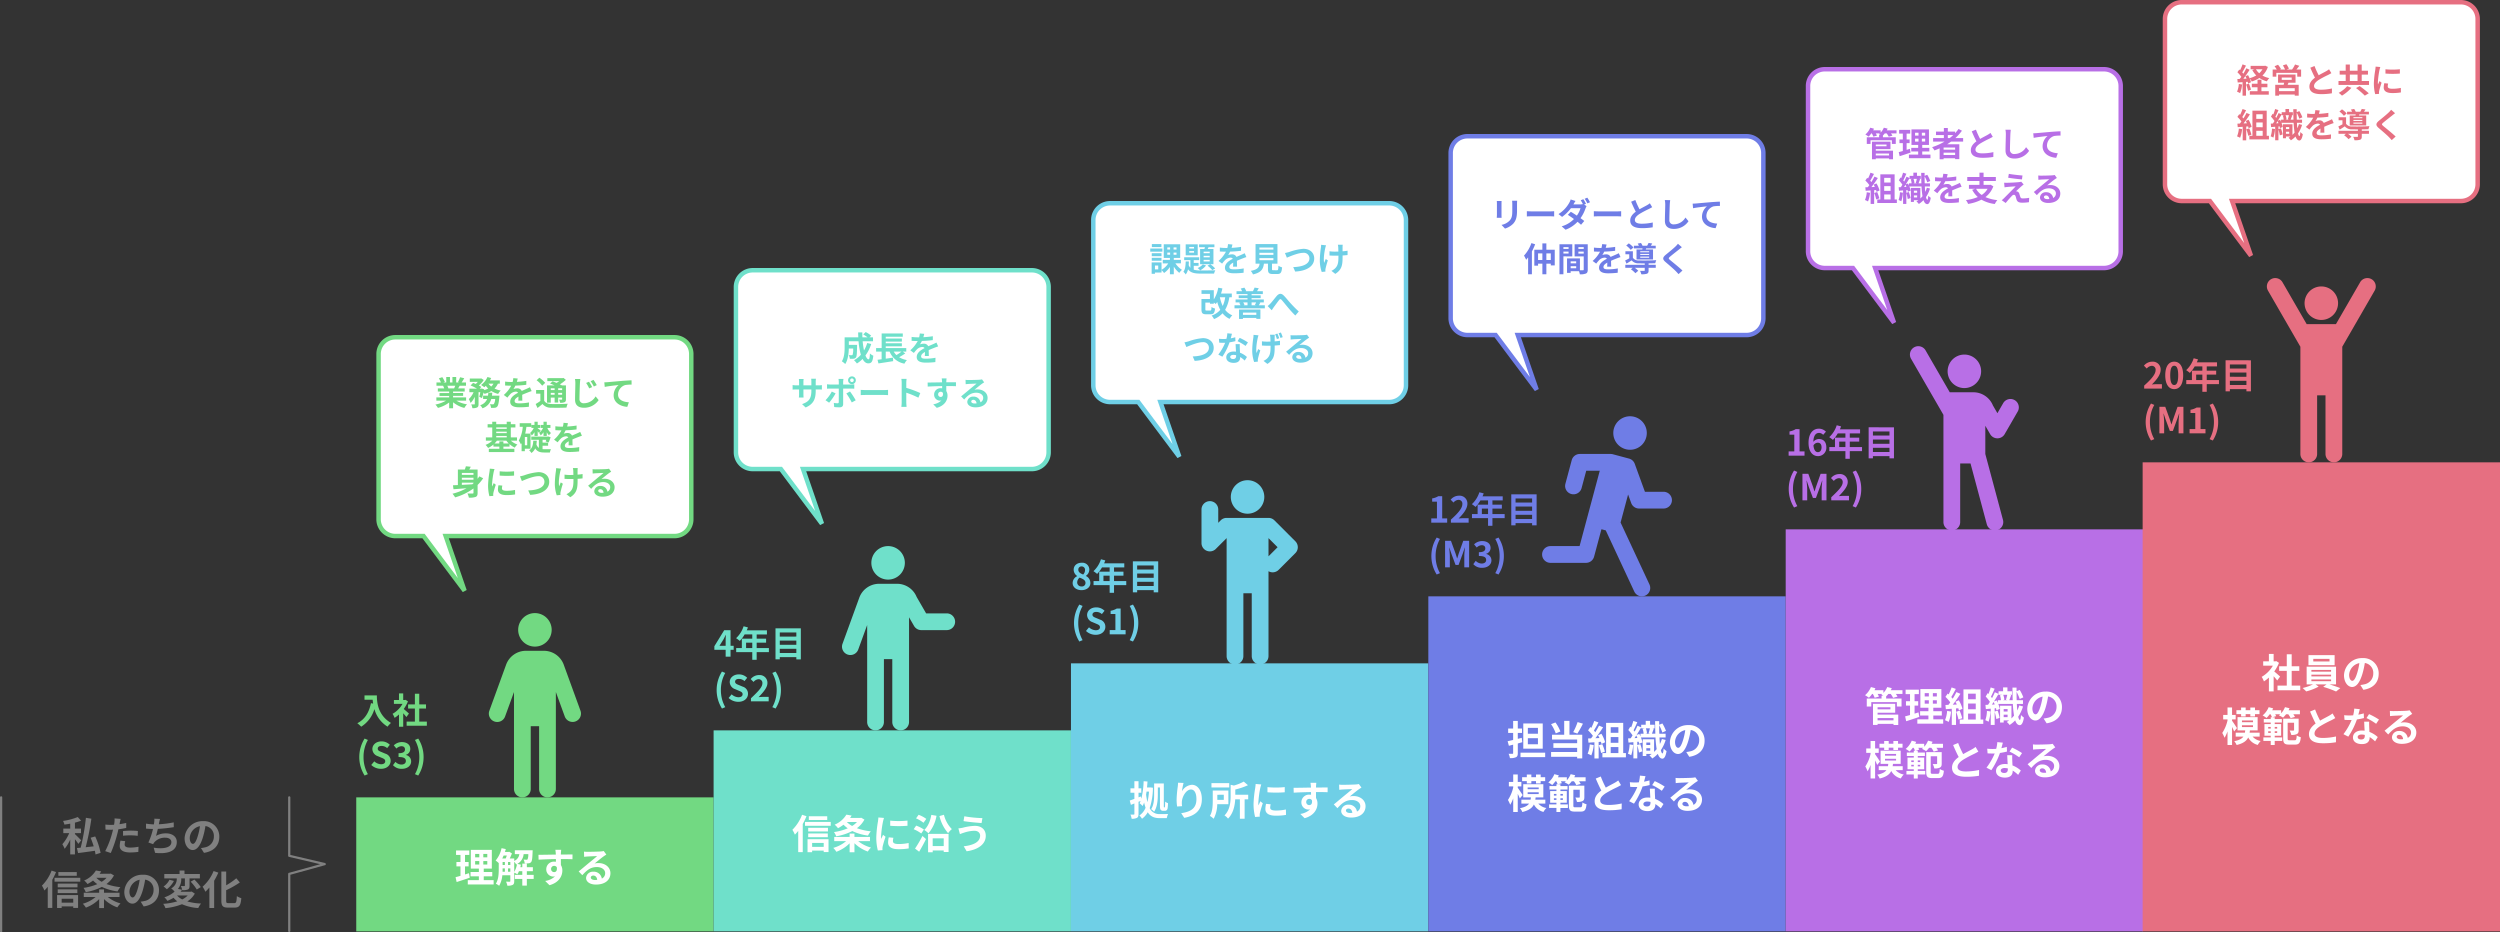 <svg xmlns="http://www.w3.org/2000/svg" xmlns:xlink="http://www.w3.org/1999/xlink" width="1119.313" height="417.5" viewBox="0 0 1119.313 417.5">
  <rect x="0" y="0" width="1119.313" height="417.5" fill="#333333" stroke="none"/>
  <defs>
    <style>
      .cls-1, .cls-16 {
        fill: #72d982;
      }

      .cls-18, .cls-2 {
        fill: #6fcfe6;
      }

      .cls-20, .cls-3 {
        fill: #b86fe6;
      }

      .cls-22, .cls-4 {
        fill: #e66f81;
      }

      .cls-24, .cls-5 {
        fill: #6f7de6;
      }

      .cls-28, .cls-6 {
        fill: #6fe0ca;
      }

      .cls-10, .cls-11, .cls-12, .cls-13, .cls-14, .cls-7, .cls-9 {
        fill: #fff;
      }

      .cls-8 {
        fill: gray;
      }

      .cls-9 {
        stroke: #72d982;
      }

      .cls-10, .cls-11, .cls-12, .cls-13, .cls-14, .cls-9 {
        stroke-width: 2px;
      }

      .cls-10 {
        stroke: #6fcfe6;
      }

      .cls-11 {
        stroke: #6f7de6;
      }

      .cls-12 {
        stroke: #b86fe6;
      }

      .cls-13 {
        stroke: #6fe0ca;
      }

      .cls-14 {
        stroke: #e66f81;
      }

      .cls-15 {
        clip-path: url(#clip-path);
      }

      .cls-16, .cls-18, .cls-20, .cls-22, .cls-24, .cls-28 {
        fill-rule: evenodd;
      }

      .cls-17 {
        clip-path: url(#clip-path-2);
      }

      .cls-19 {
        clip-path: url(#clip-path-3);
      }

      .cls-21 {
        clip-path: url(#clip-path-4);
      }

      .cls-23 {
        clip-path: url(#clip-path-5);
      }

      .cls-25, .cls-26 {
        fill: none;
        stroke: gray;
        stroke-linecap: round;
      }

      .cls-25 {
        stroke-linejoin: round;
      }

      .cls-27 {
        clip-path: url(#clip-path-6);
      }
    </style>
    <clipPath id="clip-path">
      <rect id="長方形_106" data-name="長方形 106" class="cls-1" width="41.252" height="82.5"/>
    </clipPath>
    <clipPath id="clip-path-2">
      <rect id="長方形_107" data-name="長方形 107" class="cls-2" width="43.125" height="82.5"/>
    </clipPath>
    <clipPath id="clip-path-3">
      <rect id="長方形_109" data-name="長方形 109" class="cls-3" width="48.751" height="82.502" transform="translate(0 0)"/>
    </clipPath>
    <clipPath id="clip-path-4">
      <rect id="長方形_111" data-name="長方形 111" class="cls-4" width="48.751" height="82.501" transform="translate(0 0)"/>
    </clipPath>
    <clipPath id="clip-path-5">
      <rect id="長方形_112" data-name="長方形 112" class="cls-5" width="58.125" height="80.626"/>
    </clipPath>
    <clipPath id="clip-path-6">
      <rect id="長方形_166" data-name="長方形 166" class="cls-6" width="50.626" height="82.5"/>
    </clipPath>
  </defs>
  <g id="グループ_333" data-name="グループ 333" transform="translate(-240 -3420)">
    <rect id="長方形_20" data-name="長方形 20" class="cls-1" width="160" height="60" transform="translate(399.5 3777)"/>
    <rect id="長方形_21" data-name="長方形 21" class="cls-6" width="160" height="90" transform="translate(559.5 3747)"/>
    <rect id="長方形_22" data-name="長方形 22" class="cls-2" width="160" height="120" transform="translate(719.5 3717)"/>
    <rect id="長方形_23" data-name="長方形 23" class="cls-5" width="160" height="150" transform="translate(879.5 3687)"/>
    <rect id="長方形_24" data-name="長方形 24" class="cls-3" width="160" height="180" transform="translate(1039.5 3657)"/>
    <rect id="長方形_25" data-name="長方形 25" class="cls-4" width="160" height="210" transform="translate(1199.313 3627)"/>
    <path id="パス_899" data-name="パス 899" class="cls-7" d="M-29.538-4.05c-.576.2-1.17.378-1.764.558v-3.6h1.62V-9.054H-31.3v-3.168h1.926v-2h-5.94v2h1.98v3.168h-1.818v1.962h1.818v4.23c-.828.234-1.566.432-2.2.594l.486,2.178c1.728-.558,3.888-1.242,5.868-1.944Zm2.772-5.436h1.854v1.548h-1.854Zm0-3.186h1.854v1.512h-1.854Zm5.436,1.512h-1.782v-1.512h1.782Zm0,3.222h-1.782V-9.486h1.782Zm-1.584,7v-1.71H-19.1V-4.572h-3.816V-6.12H-19.3v-8.37h-9.4v8.37h3.6v1.548h-3.726v1.926h3.726v1.71H-30.06V1.008h11.574V-.936ZM-9.27-9.162a5.1,5.1,0,0,1,.864,1.224c.126-.054.252-.126.378-.18A9.9,9.9,0,0,1-9.27-4.608Zm-2.772,4.446V-6.21h1.026v1.494Zm-2.43-1.494h1.008v1.494H-14.49c.018-.414.018-.81.018-1.188Zm1.89-5.742c-.162.45-.324.918-.5,1.314h-1.548c.216-.414.414-.864.612-1.314Zm.54,2.88h1.026v1.35h-1.026Zm-2.43,0h1.008v1.35h-1.008ZM-.558-3.312h-3.06v-1.62h2.7v-1.8h-2.7v-1.62H-5.652v1.62h-.882c.108-.378.18-.774.252-1.152l-1.6-.324a5.481,5.481,0,0,0,2.826-4.374H-2.97a5.641,5.641,0,0,1-.324,2.3.533.533,0,0,1-.486.2c-.252,0-.738-.018-1.3-.072A4.267,4.267,0,0,1-4.59-8.424a13.293,13.293,0,0,0,1.818-.054,1.6,1.6,0,0,0,1.1-.594c.378-.468.54-1.71.63-4.572.018-.234.036-.684.036-.684H-9v1.746h2.016A3.77,3.77,0,0,1-9.27-9.54v-1.1h-2.016a20.2,20.2,0,0,0,.99-2.268l-1.224-.756-.27.09h-1.638c.144-.414.27-.846.378-1.278l-1.89-.4A12.6,12.6,0,0,1-17.6-9.72a11.6,11.6,0,0,1,1.4,1.152V-5.9c0,2.016-.09,4.7-1.3,6.552A7.4,7.4,0,0,1-16.02,1.6,11.216,11.216,0,0,0-14.6-3.132h3.582V-.54c0,.234-.09.306-.306.306s-.918,0-1.638-.036a5.713,5.713,0,0,1,.612,1.818,5.06,5.06,0,0,0,2.394-.36C-9.414.882-9.27.342-9.27-.5V-4.3a10.061,10.061,0,0,1,1.4.756,7.677,7.677,0,0,0,.72-1.386h1.494v1.62h-3.33v1.836h3.33v2.97h2.034v-2.97h3.06Zm12.312-11.2H9.144a13.062,13.062,0,0,1,.18,1.566c.018.144.018.324.036.558-2.448.036-5.724.108-7.776.108L1.638-10.1c2.214-.126,5.022-.234,7.74-.27.018.4.018.81.018,1.206a4.671,4.671,0,0,0-.72-.054,3.4,3.4,0,0,0-3.6,3.366,3.176,3.176,0,0,0,3.1,3.312,3.849,3.849,0,0,0,.81-.09A8.088,8.088,0,0,1,4.59-.576L6.516,1.332c4.392-1.224,5.76-4.212,5.76-6.552a4.581,4.581,0,0,0-.648-2.466c0-.792-.018-1.782-.018-2.7,2.448,0,4.122.036,5.2.09l.018-2.124c-.936-.018-3.4.018-5.22.018.018-.216.018-.414.018-.558C11.646-13.248,11.718-14.22,11.754-14.508ZM7.236-5.886a1.355,1.355,0,0,1,1.386-1.44,1.327,1.327,0,0,1,1.17.63c.252,1.584-.414,2.16-1.17,2.16A1.344,1.344,0,0,1,7.236-5.886ZM25.02-2.124c0-.45.432-.864,1.116-.864.972,0,1.638.756,1.746,1.926a9.4,9.4,0,0,1-1.044.054C25.758-1.008,25.02-1.458,25.02-2.124ZM21.96-13.716l.072,2.34c.414-.054.99-.108,1.476-.144.954-.054,3.438-.162,4.356-.18-.882.774-2.754,2.286-3.762,3.114-1.062.882-3.24,2.718-4.518,3.744L21.222-3.15C23.148-5.346,24.948-6.8,27.7-6.8c2.124,0,3.744,1.1,3.744,2.718a2.609,2.609,0,0,1-1.494,2.448,3.6,3.6,0,0,0-3.834-3.078A3.016,3.016,0,0,0,22.9-1.908c0,1.8,1.89,2.952,4.392,2.952,4.356,0,6.516-2.25,6.516-5.094,0-2.628-2.322-4.536-5.382-4.536a7.032,7.032,0,0,0-1.71.2c1.134-.9,3.024-2.484,4-3.168.414-.306.846-.558,1.26-.828l-1.17-1.6a7.865,7.865,0,0,1-1.368.2c-1.026.09-4.878.162-5.832.162A12.491,12.491,0,0,1,21.96-13.716Z" transform="translate(479.5 3815)"/>
    <path id="パス_900" data-name="パス 900" class="cls-8" d="M-27.144-4.77c-.432-.45-2.178-2.214-2.808-2.79v-.432h2.718v-2.034h-2.718V-12.69a24.023,24.023,0,0,0,2.772-.864l-1.512-1.638a28.3,28.3,0,0,1-6.588,1.746,6.231,6.231,0,0,1,.612,1.638c.846-.108,1.728-.252,2.61-.414v2.2h-3.1v2.034h2.646a18.6,18.6,0,0,1-3.078,4.968A12.943,12.943,0,0,1-34.542-.972,18.662,18.662,0,0,0-32.058-5.13V1.53h2.106V-5.256a25.709,25.709,0,0,1,1.53,2.088ZM-18.468.846A31.674,31.674,0,0,0-20.88-6.5l-2.052.576A40.445,40.445,0,0,1-21.546-2.07c-1.224.144-2.448.27-3.6.4a110.606,110.606,0,0,0,2.556-12.78l-2.448-.4a95.47,95.47,0,0,1-2.34,13.392c-.612.054-1.188.108-1.674.144l.5,2.25C-26.46.684-23.706.306-21.024-.09c.126.594.234,1.17.288,1.656ZM-7.434-4.392l-2.142-.216A12.587,12.587,0,0,0-9.9-2.2C-9.9-.378-8.262.666-5.238.666A28.9,28.9,0,0,0-1.566.414l.09-2.3a21.124,21.124,0,0,1-3.744.378c-1.926,0-2.466-.594-2.466-1.386A6.167,6.167,0,0,1-7.434-4.392Zm-2.034-9.972-2.754-.216a9.228,9.228,0,0,1-.054,1.818q-.054.432-.162,1.026-.837.054-1.62.054a17.813,17.813,0,0,1-2.268-.144l.054,2.25c.63.036,1.314.072,2.178.072.378,0,.774-.018,1.188-.036-.108.522-.252,1.026-.378,1.512A38.973,38.973,0,0,1-16.4.072l2.5.846a55.934,55.934,0,0,0,2.862-8.334c.2-.738.378-1.53.54-2.3a33.136,33.136,0,0,0,3.51-.594v-2.25c-.99.234-2,.432-3.006.576.054-.252.108-.486.144-.684C-9.774-13.068-9.612-13.878-9.468-14.364Zm1.062,5.436v2.106A30.927,30.927,0,0,1-4.932-7a26.388,26.388,0,0,1,3.1.216l.054-2.16A31.653,31.653,0,0,0-4.95-9.108C-6.1-9.108-7.4-9.018-8.406-8.928Zm16.56-5.418L5.6-14.454a8.162,8.162,0,0,1-.09,1.818c-.036.216-.072.468-.108.738a25.726,25.726,0,0,1-3.528-.342v2.232c.918.09,1.98.144,3.114.162A28.8,28.8,0,0,1,2.934-3.8l2.124.756a6.653,6.653,0,0,1,.5-.792A6.229,6.229,0,0,1,10.548-5.94c1.764,0,2.682.9,2.682,1.98,0,2.646-3.978,3.132-7.92,2.484L5.94.846c5.814.63,9.72-.828,9.72-4.878,0-2.3-1.926-3.852-4.842-3.852A8.771,8.771,0,0,0,6.354-6.75c.27-.882.558-2.034.81-3.132,2.412-.126,5.274-.468,7.146-.774L14.274-12.8a44.074,44.074,0,0,1-6.66.846c.036-.2.072-.4.108-.558C7.848-13.1,7.956-13.716,8.154-14.346Zm26.532,8.01a6.855,6.855,0,0,0-7.272-7.02,8,8,0,0,0-8.262,7.7c0,3.042,1.656,5.238,3.654,5.238,1.962,0,3.51-2.232,4.59-5.868a36.4,36.4,0,0,0,1.08-4.878,4.45,4.45,0,0,1,3.78,4.752,4.885,4.885,0,0,1-4.1,4.824,13.844,13.844,0,0,1-1.674.288L27.828.846C32.364.144,34.686-2.538,34.686-6.336Zm-13.23.45a5.666,5.666,0,0,1,4.572-5.22,27.019,27.019,0,0,1-.954,4.356c-.738,2.43-1.44,3.564-2.2,3.564C22.176-3.186,21.456-4.068,21.456-5.886ZM-29.124,9.456h-8.244V11.13h8.244ZM-40.392,8.79a19.151,19.151,0,0,1-4.338,6.732A13.867,13.867,0,0,1-43.614,17.7a17.533,17.533,0,0,0,1.494-1.692v9.5h2.034v-12.6a29.192,29.192,0,0,0,1.674-3.474Zm9.684,12.6v1.764h-5.184V21.39Zm-7.236,4.158h2.052v-.72h5.184v.666h2.16v-5.76h-9.4Zm.288-6.7h8.784V17.178h-8.784Zm8.856-4.23h-8.856v1.656H-28.8Zm-10.278-2.61V13.74h11.52V12.012Zm23.274.018a9.783,9.783,0,0,1-2.178,1.782,10.648,10.648,0,0,1-2.376-1.782Zm1.872-1.908-.378.09H-18.9c.252-.342.486-.7.7-1.062l-2.358-.414a11.2,11.2,0,0,1-5.274,4.5,7.022,7.022,0,0,1,1.512,1.584,18.385,18.385,0,0,0,2.484-1.584,13.592,13.592,0,0,0,1.89,1.62A24.241,24.241,0,0,1-26.1,16.53a8.707,8.707,0,0,1,.99,1.908,25.185,25.185,0,0,0,7.218-2.358,22.918,22.918,0,0,0,7.02,2.034,10,10,0,0,1,1.26-1.908,25.765,25.765,0,0,1-6.228-1.4,11.54,11.54,0,0,0,3.366-3.852ZM-9.99,20.6v-1.89h-6.948V17.214H-19.1v1.494h-6.894V20.6h5.31a15.132,15.132,0,0,1-5.742,3.024,10.741,10.741,0,0,1,1.386,1.746,16.264,16.264,0,0,0,5.94-3.816v4.014h2.16V21.534a16.476,16.476,0,0,0,5.976,3.726A10.13,10.13,0,0,1-9.54,23.478a15.605,15.605,0,0,1-5.724-2.88ZM7.686,17.664a6.855,6.855,0,0,0-7.272-7.02,8,8,0,0,0-8.262,7.7c0,3.042,1.656,5.238,3.654,5.238,1.962,0,3.51-2.232,4.59-5.868a36.4,36.4,0,0,0,1.08-4.878,4.45,4.45,0,0,1,3.78,4.752,4.885,4.885,0,0,1-4.1,4.824A13.844,13.844,0,0,1-.522,22.7l1.35,2.142C5.364,24.144,7.686,21.462,7.686,17.664Zm-13.23.45a5.666,5.666,0,0,1,4.572-5.22,27.018,27.018,0,0,1-.954,4.356c-.738,2.43-1.44,3.564-2.2,3.564C-4.824,20.814-5.544,19.932-5.544,18.114Zm26.082,1.818A8.89,8.89,0,0,1,18.09,21.7a7.678,7.678,0,0,1-2.3-1.764Zm1.8-1.764-.378.072H17.37c.234-.288.45-.576.666-.864L16.146,17a6.891,6.891,0,0,0,1.494-4.716h1.638v3.186c0,.18-.054.234-.27.234-.2,0-.9,0-1.53-.018a7.081,7.081,0,0,1,.594,1.872,6.383,6.383,0,0,0,2.538-.306c.612-.306.756-.828.756-1.728v-3.24h4.626V10.32H19.1V8.772H16.9V10.32h-6.84v1.962h5.58a4.8,4.8,0,0,1-2.5,4.482,7.762,7.762,0,0,1,1.53,1.44,12.553,12.553,0,0,1-4.59,2.556,5.737,5.737,0,0,1,1.35,1.584A17.3,17.3,0,0,0,14.2,20.958a10.831,10.831,0,0,0,1.674,1.6,28.273,28.273,0,0,1-6.318,1.116A7.049,7.049,0,0,1,10.566,25.6a27.632,27.632,0,0,0,7.416-1.764,20.784,20.784,0,0,0,7.29,1.71,9.361,9.361,0,0,1,1.242-2.016,25.622,25.622,0,0,1-6.156-.936A9.922,9.922,0,0,0,23.724,19.1Zm-9.972-5.292A7.556,7.556,0,0,1,9.72,15.9,12.871,12.871,0,0,1,11.2,17.142a11.176,11.176,0,0,0,3.168-3.726Zm9.5.882a19.279,19.279,0,0,1,2.736,3.51l1.782-1.1A21.128,21.128,0,0,0,23.526,12.8Zm10.26-4.77a18.6,18.6,0,0,1-4.914,7,15.7,15.7,0,0,1,1.242,2.268A20.393,20.393,0,0,0,30.24,16.35v9.18h2.142v-12.2A28.99,28.99,0,0,0,34.254,9.69Zm6.624,14.364c-.864,0-.99-.18-.99-1.242V17.574a43.6,43.6,0,0,0,6.12-3.474L42.3,12.228a30.615,30.615,0,0,1-4.536,3.15V9.222H35.6v12.87c0,2.538.648,3.258,2.916,3.258H41.6c2.124,0,2.682-1.134,2.934-4.23a6.18,6.18,0,0,1-1.98-.918c-.144,2.538-.288,3.15-1.152,3.15Z" transform="translate(303.5 3801)"/>
    <path id="パス_901" data-name="パス 901" class="cls-1" d="M3.7-12.656v1.936H7.344c.048.544.112,1.12.224,1.728l-.976-.176C5.712-4.96,3.808-1.872.48-.192A15.2,15.2,0,0,1,2.224,1.36a13.845,13.845,0,0,0,5.9-7.9,13.519,13.519,0,0,0,5.888,7.888A10.244,10.244,0,0,1,15.552-.32c-5.888-3.472-6.32-9.312-6.32-12.336ZM23.6-4.512c-.336-.32-1.568-1.424-2.336-2.048a15.53,15.53,0,0,0,1.888-3.424l-1.072-.688-.336.08h-.72v-2.944H19.136v2.944H16.864v1.728H20.72A11.951,11.951,0,0,1,16.256-4.4a7.626,7.626,0,0,1,.9,1.808,13.24,13.24,0,0,0,1.984-1.536v5.52h1.888V-4.64c.544.592,1.088,1.232,1.424,1.68ZM28.208-.928V-6.784h3.024v-1.84H28.208v-4.784H26.256v4.784h-3.04v1.84h3.04V-.928h-3.7V.928h9.056V-.928ZM3.744,23.232l1.472-.624a15.394,15.394,0,0,1-1.952-7.664A15.42,15.42,0,0,1,5.216,7.3L3.744,6.672a15.571,15.571,0,0,0,0,16.56Zm7.3-3.008c2.736,0,4.352-1.648,4.352-3.584a3.271,3.271,0,0,0-2.384-3.216l-1.552-.656c-1.008-.4-1.84-.7-1.84-1.552,0-.784.656-1.248,1.7-1.248a3.777,3.777,0,0,1,2.512.976l1.2-1.488a5.254,5.254,0,0,0-3.712-1.52c-2.4,0-4.1,1.488-4.1,3.424a3.43,3.43,0,0,0,2.4,3.184l1.584.672c1.056.448,1.776.72,1.776,1.6,0,.832-.656,1.36-1.888,1.36A4.658,4.658,0,0,1,8.08,16.864L6.72,18.5A6.309,6.309,0,0,0,11.04,20.224Zm9.376,0c2.256,0,4.16-1.232,4.16-3.344a2.9,2.9,0,0,0-2.352-2.848v-.08a2.744,2.744,0,0,0,1.968-2.608c0-1.984-1.552-3.1-3.84-3.1A5.269,5.269,0,0,0,16.8,9.712l1.2,1.44A3.239,3.239,0,0,1,20.24,10.1c1.008,0,1.584.528,1.584,1.424,0,.992-.7,1.712-2.88,1.712v1.7c2.576,0,3.264.688,3.264,1.808,0,.992-.816,1.568-2.016,1.568a3.761,3.761,0,0,1-2.64-1.216l-1.1,1.488A5.033,5.033,0,0,0,20.416,20.224Zm7.328,3.008a15.211,15.211,0,0,0,2.4-8.288,15.2,15.2,0,0,0-2.4-8.272L26.288,7.3a15.42,15.42,0,0,1,1.952,7.648,15.394,15.394,0,0,1-1.952,7.664Z" transform="translate(399.5 3744)"/>
    <g id="グループ_30" data-name="グループ 30" transform="translate(-1487.5 434.5)">
      <path id="合体_1" data-name="合体 1" class="cls-9" d="M20.625,89.5H8A7.5,7.5,0,0,1,.5,82V8A7.5,7.5,0,0,1,8,.5H133A7.5,7.5,0,0,1,140.5,8V82a7.5,7.5,0,0,1-7.5,7.5H30.547L39,114Z" transform="translate(1896.5 3136)"/>
      <path id="パス_912" data-name="パス 912" class="cls-1" d="M-35.655-8.805c-.165.405-.345.84-.525,1.2h-2.805l.255-.045a8.058,8.058,0,0,0-.51-1.155Zm4.845,6.69v-1.47h-5.835v-.66h4.5v-1.29h-4.5V-6.21h5.2v-1.4h-2.94c.225-.36.465-.765.705-1.2h2.82V-10.26h-1.95c.345-.525.75-1.2,1.17-1.89l-1.875-.45a12.083,12.083,0,0,1-.945,2.175l.54.165H-35.25V-12.7h-1.68v2.445h-1.11V-12.7h-1.665v2.445H-41.07l.735-.27a11.35,11.35,0,0,0-1.14-2.115l-1.53.525a13.445,13.445,0,0,1,.93,1.86h-2.01v1.455h3.135l-.18.03a6.74,6.74,0,0,1,.51,1.17h-2.85v1.4h5.07v.675h-4.32v1.29h4.32v.66h-5.73v1.47h4.305A15.759,15.759,0,0,1-44.565-.36a8.32,8.32,0,0,1,1.14,1.485A14.229,14.229,0,0,0-38.4-1.3V1.3h1.755v-2.7A12.8,12.8,0,0,0-31.6,1.14,8.391,8.391,0,0,1-30.4-.48,13.4,13.4,0,0,1-35.16-2.115ZM-19.23-4.35c.06-.435.1-.885.15-1.335h-1.785a12.522,12.522,0,0,1-.15,1.335H-23.2v1.485h1.815a4.808,4.808,0,0,1-3.135,2.79A5.045,5.045,0,0,1-23.49,1.3a5.992,5.992,0,0,0,3.945-4.17h1.74a4.567,4.567,0,0,1-.57,2.235.611.611,0,0,1-.48.165,12.7,12.7,0,0,1-1.29-.075,3.933,3.933,0,0,1,.48,1.65,11.461,11.461,0,0,0,1.68-.03,1.649,1.649,0,0,0,1.1-.525c.435-.48.7-1.635.945-4.23.03-.21.06-.675.06-.675Zm.66-5.37a4.558,4.558,0,0,1-.99,1.275A5.882,5.882,0,0,1-20.805-9.72Zm2.85,0V-11.2h-4.425a10.056,10.056,0,0,0,.555-1.05l-1.665-.45a8.942,8.942,0,0,1-2.865,3.57A13.1,13.1,0,0,1-22.665-8.13a8.931,8.931,0,0,0,.675-.645A8.481,8.481,0,0,0-20.925-7.53a9.088,9.088,0,0,1-1.83.69l.06-.345-1.08-.36-.24.075h-.72L-24-8.235a8.4,8.4,0,0,0-1.1-.66,11.2,11.2,0,0,0,2.19-2.475l-1.14-.72-.27.06H-29.16v1.5h3.6a9.367,9.367,0,0,1-.945.945c-.4-.18-.825-.345-1.185-.48l-1.125,1.14a21.76,21.76,0,0,1,2.9,1.455h-3.435v1.56h1.875a9.425,9.425,0,0,1-2.13,3.09A10,10,0,0,1-28.8-1.1,9.088,9.088,0,0,0-26.925-3.87V-.66c0,.18-.06.21-.24.225s-.795,0-1.35-.015A5.943,5.943,0,0,1-28,1.245,4.424,4.424,0,0,0-25.89.93c.525-.27.645-.75.645-1.56V-5.91h.795a19.551,19.551,0,0,1-.48,2.07l1.2.555a17.51,17.51,0,0,0,.735-2.505,5.677,5.677,0,0,1,.42.63,12.006,12.006,0,0,0,3.06-1.26,10.8,10.8,0,0,0,3.06,1.29A6.851,6.851,0,0,1-15.33-6.645a11.672,11.672,0,0,1-2.76-.885,7.368,7.368,0,0,0,1.5-2.19Zm8.01-2.31L-9.69-12.2a8.339,8.339,0,0,1-.3,1.725h-.72a19.518,19.518,0,0,1-2.64-.18v1.755c.825.06,1.92.09,2.535.09h.195a14.721,14.721,0,0,1-3.315,4.14l1.6,1.2a17.27,17.27,0,0,1,1.4-1.65A3.654,3.654,0,0,1-8.6-6.15a1.154,1.154,0,0,1,1.05.51c-1.71.885-3.51,2.085-3.51,4s1.74,2.5,4.1,2.5A37.523,37.523,0,0,0-2.715.615l.06-1.935a24.538,24.538,0,0,1-4.26.42c-1.47,0-2.175-.225-2.175-1.05,0-.75.6-1.335,1.725-1.98-.015.66-.03,1.38-.075,1.83h1.8c-.015-.69-.045-1.8-.06-2.64.915-.42,1.77-.75,2.445-1.02.51-.2,1.305-.495,1.785-.63l-.75-1.74c-.555.285-1.08.525-1.665.78-.615.27-1.245.525-2.025.885a2.031,2.031,0,0,0-2-1.155,5.083,5.083,0,0,0-1.7.3,10.473,10.473,0,0,0,.855-1.53,44.683,44.683,0,0,0,4.89-.375l.015-1.74a37.975,37.975,0,0,1-4.245.435A14.35,14.35,0,0,0-7.71-12.03ZM8.82-7.665v.81H7.095v-.81Zm3.36.81H10.41v-.81h1.77ZM10.41-4.77v-.84h1.77v.84Zm-3.315,0v-.84H8.82v.84Zm0,1.29H8.82v2.19h1.59V-3.48h1.77v.69c0,.15-.045.21-.225.225-.15,0-.675,0-1.14-.015a4.878,4.878,0,0,1,.435,1.4,4.514,4.514,0,0,0,2.025-.255c.48-.24.615-.615.615-1.335v-6.18H12.075c-.255-.15-.57-.3-.9-.465a17.073,17.073,0,0,0,2.67-2.025L12.78-12.3l-.345.09H5.55v1.35h5.34a13.859,13.859,0,0,1-1.2.795c-.615-.27-1.245-.51-1.77-.7l-1.155.96c.615.24,1.335.54,2.01.855H5.415V-1.23h1.68Zm-2.5-6.6a12.848,12.848,0,0,0-2.61-2.31L.75-11.25a12.176,12.176,0,0,1,2.5,2.445Zm-.45,3.2H.525V-5.25H2.43v3.27A20.647,20.647,0,0,1,.33-.615L1.155,1.17C2,.54,2.7-.045,3.39-.63A4.653,4.653,0,0,0,7.275,1.035c1.83.075,5.01.045,6.855-.045a7.371,7.371,0,0,1,.555-1.74c-2.055.165-5.61.21-7.395.135C5.76-.675,4.725-1.1,4.14-2.1Zm20.07-3.72-1.3.555a15.1,15.1,0,0,1,1.38,2.445L25.62-8.19A24.162,24.162,0,0,0,24.21-10.605Zm2.01-.825-1.29.6a15.693,15.693,0,0,1,1.44,2.385l1.305-.63A21.157,21.157,0,0,0,26.22-11.43Zm-5.88-.375-2.415-.03A10.481,10.481,0,0,1,18.1-9.81c0,1.29-.135,5.235-.135,7.245,0,2.55,1.575,3.63,4.035,3.63A7.81,7.81,0,0,0,28.53-2.37L27.165-4.035A6.033,6.033,0,0,1,22.035-.96,1.823,1.823,0,0,1,19.95-2.97c0-1.875.12-5.22.195-6.84C20.175-10.41,20.25-11.175,20.34-11.805ZM31.065-10.32l.195,2.055c1.74-.375,4.8-.7,6.21-.855a6.041,6.041,0,0,0-2.22,4.635c0,3.24,2.97,4.935,6.1,5.145l.705-2.055C39.525-1.53,37.215-2.43,37.215-4.89A4.563,4.563,0,0,1,40.38-9.1a16.974,16.974,0,0,1,2.9-.2l-.015-1.92c-1.05.03-2.7.135-4.245.255-2.745.24-5.22.465-6.465.57C32.25-10.365,31.665-10.335,31.065-10.32Zm-45.18,27.365v-.93H-15.93v.93h-2.16A9.181,9.181,0,0,0-17.025,15.8h4.23a9.306,9.306,0,0,0,1.08,1.245Zm-3.21-3.375h4.7v.675h-4.7Zm4.7-3.8v.66h-4.7v-.66Zm-4.7,1.89h4.7v.66h-4.7Zm9.3,4.035V14.345H-10.8V9.875h2.055V8.435H-10.8V7.31h-1.83V8.435h-4.7V7.31H-19.11V8.435h-2.07v1.44h2.07v4.47h-2.85V15.8h2.88a9.061,9.061,0,0,1-3.03,1.89,7.066,7.066,0,0,1,1.14,1.365,9.913,9.913,0,0,0,2.385-1.53v.93h2.655v.975h-4.71V20.9H-9.21V19.43h-4.9v-.975h2.73v-1.11A9.65,9.65,0,0,0-9.03,18.92a6.488,6.488,0,0,1,1.185-1.38A8.812,8.812,0,0,1-10.77,15.8ZM3.84,13.67H5.3V11.99a5.356,5.356,0,0,0,.99,1.395A5.885,5.885,0,0,1,7.2,12.38,5.989,5.989,0,0,1,5.565,10.1h1.38V8.765H5.3V7.31H3.84V8.765H2.565V10.1H3.63a5.871,5.871,0,0,1-1.74,2.22,4.941,4.941,0,0,1,.69,1.125,6.292,6.292,0,0,0,1.26-1.44Zm-4.035,0h1.44v-2.1a8.891,8.891,0,0,1,.54.72l.8-.99a13.662,13.662,0,0,0-1.335-1.035V10.1h1.08V8.765H1.245V7.31H-.2V8.765h-1.38V10.1h1.05a6.552,6.552,0,0,1-1.62,2.22,4.963,4.963,0,0,1,.735,1.2A8.27,8.27,0,0,0-.2,11.975Zm-3.255,4.2H-4.515V14.15H-3.45Zm1.485,1.53V12.62H-4.35q.338-1.462.54-3.015h2.16V7.985H-6.81V9.6h1.365a15.279,15.279,0,0,1-1.785,6.15,9.383,9.383,0,0,1,.93,1.68,5.933,5.933,0,0,0,.33-.51V20.51h1.455V19.4ZM3.42,18.08H5.9V16.67H3.42V15.41H5.055c-.09.285-.18.54-.255.75l1.335.45a21.783,21.783,0,0,0,.885-2.355L5.88,13.9l-.255.075h-7.26v1.44h3.4v3.63A3.162,3.162,0,0,1,.66,17.435c.09-.525.135-1.065.18-1.62H-.735c-.105,1.71-.375,3.36-1.86,4.335A3.733,3.733,0,0,1-1.59,21.32,4.811,4.811,0,0,0,.12,19.25c.915,1.485,2.25,1.845,4.05,1.845H6.7a5.385,5.385,0,0,1,.48-1.485c-.6,0-2.46.015-2.91.015a7.749,7.749,0,0,1-.855-.045ZM14.79,7.97,12.81,7.8a8.339,8.339,0,0,1-.3,1.725h-.72a19.518,19.518,0,0,1-2.64-.18v1.755c.825.06,1.92.09,2.535.09h.195a14.721,14.721,0,0,1-3.315,4.14l1.6,1.2a17.27,17.27,0,0,1,1.4-1.65A3.654,3.654,0,0,1,13.9,13.85a1.154,1.154,0,0,1,1.05.51c-1.71.885-3.51,2.085-3.51,4s1.74,2.505,4.1,2.505a37.523,37.523,0,0,0,4.245-.255l.06-1.935a24.538,24.538,0,0,1-4.26.42c-1.47,0-2.175-.225-2.175-1.05,0-.75.6-1.335,1.725-1.98-.015.66-.03,1.38-.075,1.83h1.8c-.015-.69-.045-1.8-.06-2.64.915-.42,1.77-.75,2.445-1.02.51-.195,1.305-.495,1.785-.63l-.75-1.74c-.555.285-1.08.525-1.665.78-.615.27-1.245.525-2.025.885a2.031,2.031,0,0,0-2-1.155,5.083,5.083,0,0,0-1.695.3,10.473,10.473,0,0,0,.855-1.53,44.683,44.683,0,0,0,4.89-.375l.015-1.74a37.975,37.975,0,0,1-4.245.435A14.35,14.35,0,0,0,14.79,7.97ZM-32.715,34.6h5.2v.27c-.18.15-.36.315-.555.465-1.59.09-3.18.18-4.65.255Zm5.2-4.35v.87h-5.2v-.87Zm0,3.045h-5.2v-.9h5.2Zm2.61-1.515c-.24.375-.495.75-.765,1.095V28.72H-29.4c.225-.39.465-.81.675-1.245l-2.19-.21a13.631,13.631,0,0,1-.48,1.455h-3.1v6.96q-1.238.045-2.205.09l.24,1.77c1.62-.1,3.675-.27,5.835-.45a25.053,25.053,0,0,1-6.285,2.46,15.2,15.2,0,0,1,1.2,1.635,26.094,26.094,0,0,0,8.2-3.99v1.92c0,.255-.105.345-.405.345s-1.365.03-2.295-.03a7.466,7.466,0,0,1,.63,1.875,7.776,7.776,0,0,0,3.06-.33c.66-.285.855-.825.855-1.845v-3.5a17.869,17.869,0,0,0,2.49-3.015Zm9.12-2.265v1.92a40.26,40.26,0,0,0,6.45,0V29.5A30.845,30.845,0,0,1-15.78,29.515Zm1.2,6.4-1.725-.165a9.164,9.164,0,0,0-.255,1.95c0,1.545,1.245,2.46,3.825,2.46a21.243,21.243,0,0,0,3.87-.285l-.03-2.025a17.731,17.731,0,0,1-3.765.39c-1.53,0-2.1-.4-2.1-1.065A5.091,5.091,0,0,1-14.58,35.92Zm-3.51-7.41-2.1-.18c-.015.48-.1,1.05-.15,1.47a41.827,41.827,0,0,0-.63,5.94,19.175,19.175,0,0,0,.585,4.905l1.74-.12c-.015-.21-.03-.45-.03-.615a4.526,4.526,0,0,1,.075-.7c.165-.8.66-2.43,1.08-3.675l-.93-.735c-.21.5-.45,1.02-.675,1.53a7.237,7.237,0,0,1-.06-.975,39.784,39.784,0,0,1,.72-5.5C-18.4,29.575-18.21,28.825-18.09,28.51Zm11.4,3.27.855,2.1c1.56-.675,5.115-2.175,7.32-2.175a2.471,2.471,0,0,1,2.775,2.49c0,2.61-3.18,3.78-7.245,3.885l.87,1.995c5.28-.27,8.52-2.445,8.52-5.85,0-2.775-2.13-4.335-4.845-4.335a24.673,24.673,0,0,0-6.4,1.44C-5.385,31.48-6.135,31.69-6.69,31.78Zm25.86-3.7H16.995a7.145,7.145,0,0,1,.165,1.035c.03.4.045,1.185.06,2.025-.57.015-1.155.03-1.7.03A15.776,15.776,0,0,1,13.26,31v1.9c.735.03,1.665.075,2.31.075.555,0,1.11-.015,1.68-.03v.54c0,2.535-.24,3.87-1.4,5.07a5.82,5.82,0,0,1-1.74,1.2l1.725,1.365c3-1.9,3.27-4.08,3.27-7.62v-.63c.84-.045,1.62-.1,2.22-.18l.015-1.95a19.732,19.732,0,0,1-2.25.27V29.1C19.11,28.765,19.125,28.4,19.17,28.075Zm-7.455.255L9.495,28.1a10.169,10.169,0,0,1-.1,1.305A42.122,42.122,0,0,0,8.91,35.4a16.314,16.314,0,0,0,.855,4.86l1.665-.165c-.015-.21-.03-.465-.03-.615a3.38,3.38,0,0,1,.09-.735,37.021,37.021,0,0,1,1.02-3.66l-.93-.6c-.255.555-.525,1.275-.72,1.74-.405-1.86.12-5.01.495-6.675A11.956,11.956,0,0,1,11.715,28.33Zm16.635,9.9c0-.375.36-.72.93-.72.81,0,1.365.63,1.455,1.605a7.831,7.831,0,0,1-.87.045C28.965,39.16,28.35,38.785,28.35,38.23ZM25.8,28.57l.06,1.95c.345-.045.825-.09,1.23-.12.8-.045,2.865-.135,3.63-.15-.735.645-2.3,1.9-3.135,2.6-.885.735-2.7,2.265-3.765,3.12l1.365,1.41c1.605-1.83,3.105-3.045,5.4-3.045,1.77,0,3.12.915,3.12,2.265a2.174,2.174,0,0,1-1.245,2.04,3,3,0,0,0-3.195-2.565,2.513,2.513,0,0,0-2.685,2.34c0,1.5,1.575,2.46,3.66,2.46,3.63,0,5.43-1.875,5.43-4.245,0-2.19-1.935-3.78-4.485-3.78a5.86,5.86,0,0,0-1.425.165c.945-.75,2.52-2.07,3.33-2.64.345-.255.7-.465,1.05-.69l-.975-1.335a6.554,6.554,0,0,1-1.14.165c-.855.075-4.065.135-4.86.135A10.409,10.409,0,0,1,25.8,28.57Z" transform="translate(1967 3167)"/>
    </g>
    <g id="グループ_31" data-name="グループ 31" transform="translate(-1307.5 374.5)">
      <path id="合体_2" data-name="合体 2" class="cls-10" d="M20.625,89.5H8A7.5,7.5,0,0,1,.5,82V8A7.5,7.5,0,0,1,8,.5H133A7.5,7.5,0,0,1,140.5,8V82a7.5,7.5,0,0,1-7.5,7.5H30.547L39,114Z" transform="translate(2036.5 3136)"/>
      <path id="パス_910" data-name="パス 910" class="cls-2" d="M-39.51-12.24h-4.275v1.35h4.275Zm.435,2.01h-5.43v1.41h5.43Zm-.39,2.085H-43.83V-6.78h4.365Zm-4.365,3.39h4.365V-6.09H-43.83Zm2.9,3.87H-42.4V-2.61h1.47ZM-36.87-8.4h1.26v.96h-1.26Zm0-2.34h1.26v.975h-1.26Zm4.125.975h-1.32v-.975h1.32Zm0,2.325h-1.32V-8.4h1.32Zm1.98,3.855V-5.16H-33.96v-.87H-31.1v-6.105H-38.46V-6.03h2.76v.87H-38.9v1.575h2.46A8.685,8.685,0,0,1-39.45-.69V-4.02h-4.425V1.1h1.47V.51h2.955V-.57a7.631,7.631,0,0,1,1.125,1.3A9.475,9.475,0,0,0-35.7-1.98V1.29h1.74V-2.13A11.7,11.7,0,0,0-31.5.675a6.451,6.451,0,0,1,1.2-1.35,10.234,10.234,0,0,1-2.94-2.91ZM-17.88-8.13h-2.73v-.69h2.73Zm0,1.845h-2.73v-.69h2.73Zm0,1.86h-2.73v-.72h2.73Zm-4.305-5.595v6.81h5.97v-6.81h-2.55l.36-.81h2.625v-1.245h-6.87v1.245h2.64c-.09.27-.165.555-.255.81Zm3.315,7.47A12.039,12.039,0,0,1-16.725-.555l1.275-.75a11.183,11.183,0,0,0-2.19-1.89Zm-2.1-.555a6.848,6.848,0,0,1-2.31,1.62A10.744,10.744,0,0,1-22.14-.45a8.789,8.789,0,0,0,2.625-2.19ZM-24.9-10.23h-2.145v-.7H-24.9Zm0,1.86h-2.145V-9.1H-24.9Zm1.65-3.75h-5.385v4.95h5.385ZM-25.035-2.5h2.16v-1.29h-2.16v-1.23h2.445v-1.29h-6.72v1.29h2.775v3.42A4.039,4.039,0,0,1-27.3-2.79c.045-.54.075-1.08.09-1.635h-1.425c-.045,1.8-.195,3.57-1.035,4.6a5,5,0,0,1,1.035,1.215,5.553,5.553,0,0,0,1.05-2.31C-26.385.72-24.525,1-21.7,1h5.775a4.838,4.838,0,0,1,.57-1.47c-1.23.06-5.325.06-6.345.06a11.94,11.94,0,0,1-3.33-.33ZM-7.71-12.03-9.69-12.2a8.339,8.339,0,0,1-.3,1.725h-.72a19.518,19.518,0,0,1-2.64-.18v1.755c.825.06,1.92.09,2.535.09h.195a14.721,14.721,0,0,1-3.315,4.14l1.6,1.2a17.27,17.27,0,0,1,1.4-1.65A3.654,3.654,0,0,1-8.6-6.15a1.154,1.154,0,0,1,1.05.51c-1.71.885-3.51,2.085-3.51,4s1.74,2.5,4.1,2.5A37.523,37.523,0,0,0-2.715.615l.06-1.935a24.538,24.538,0,0,1-4.26.42c-1.47,0-2.175-.225-2.175-1.05,0-.75.6-1.335,1.725-1.98-.015.66-.03,1.38-.075,1.83h1.8c-.015-.69-.045-1.8-.06-2.64.915-.42,1.77-.75,2.445-1.02.51-.2,1.305-.495,1.785-.63l-.75-1.74c-.555.285-1.08.525-1.665.78-.615.27-1.245.525-2.025.885a2.031,2.031,0,0,0-2-1.155,5.083,5.083,0,0,0-1.7.3,10.473,10.473,0,0,0,.855-1.53,44.683,44.683,0,0,0,4.89-.375l.015-1.74a37.975,37.975,0,0,1-4.245.435A14.35,14.35,0,0,0-7.71-12.03Zm12.075,6.1h6.27v.93H4.365Zm0-2.385h6.27v.93H4.365Zm0-2.37h6.27v.93H4.365Zm6.3,10.17c-.57,0-.66-.06-.66-.54V-3.435H12.45v-8.8H2.64v8.8H4.47C4.215-1.8,3.57-.8.5-.225a5.653,5.653,0,0,1,.99,1.59c3.7-.84,4.59-2.415,4.9-4.8H8.2v2.4c0,1.68.42,2.22,2.2,2.22h1.98c1.485,0,1.95-.615,2.145-2.985A5.681,5.681,0,0,1,12.9-2.5c-.075,1.74-.165,1.995-.675,1.995ZM15.81-8.22l.855,2.1C18.225-6.8,21.78-8.3,23.985-8.3A2.471,2.471,0,0,1,26.76-5.8c0,2.61-3.18,3.78-7.245,3.885l.87,2c5.28-.27,8.52-2.445,8.52-5.85,0-2.775-2.13-4.335-4.845-4.335a24.673,24.673,0,0,0-6.4,1.44C17.115-8.52,16.365-8.31,15.81-8.22Zm25.86-3.705H39.495a7.145,7.145,0,0,1,.165,1.035c.03.405.045,1.185.06,2.025-.57.015-1.155.03-1.695.03A15.776,15.776,0,0,1,35.76-9v1.905c.735.03,1.665.075,2.31.075.555,0,1.11-.015,1.68-.03v.54c0,2.535-.24,3.87-1.4,5.07a5.82,5.82,0,0,1-1.74,1.2L38.34,1.125c3-1.905,3.27-4.08,3.27-7.62v-.63c.84-.045,1.62-.105,2.22-.18l.015-1.95a19.732,19.732,0,0,1-2.25.27V-10.9C41.61-11.235,41.625-11.6,41.67-11.925Zm-7.455.255L32-11.895a10.169,10.169,0,0,1-.105,1.305,42.122,42.122,0,0,0-.48,5.985,16.314,16.314,0,0,0,.855,4.86L33.93.09c-.015-.21-.03-.465-.03-.615a3.38,3.38,0,0,1,.09-.735,37.021,37.021,0,0,1,1.02-3.66l-.93-.6c-.255.555-.525,1.275-.72,1.74-.4-1.86.12-5.01.495-6.675A11.957,11.957,0,0,1,34.215-11.67ZM-10.95,11.6a13.645,13.645,0,0,1-1.11,3.885A16.4,16.4,0,0,1-13.335,11.6Zm2.955,0V9.92H-12.81a22.076,22.076,0,0,0,.6-2.28l-1.86-.33a14.193,14.193,0,0,1-1.98,5.25V8.435h-5.505v1.65h3.78v2.28h-3.8v4.59c0,1.77.48,2.25,2.115,2.25h1.95c1.35,0,1.815-.525,2.025-2.565a5.039,5.039,0,0,1-1.59-.675c-.06,1.365-.15,1.575-.6,1.575H-19.2c-.54,0-.63-.075-.63-.6V13.985h2.055v.495h1.725v-.54a8.537,8.537,0,0,1,.855.675,7.4,7.4,0,0,0,.675-.93,16.716,16.716,0,0,0,1.365,3.54,8.631,8.631,0,0,1-3.87,2.55,9.311,9.311,0,0,1,1.08,1.59,10.582,10.582,0,0,0,3.81-2.595,8.815,8.815,0,0,0,3.15,2.5,6.1,6.1,0,0,1,1.23-1.59,7.681,7.681,0,0,1-3.225-2.46A16,16,0,0,0-9.1,11.6Zm10.98,6.855v1.02H-3v-1.02Zm-7.74,2.85H-3V20.84H2.985v.42h1.83V17.09h-9.57Zm3.8-7.41V15.17H-2.79l.465-.12A5.008,5.008,0,0,0-2.88,13.9Zm3.855,0c-.165.375-.39.84-.57,1.17l.645.1H.87V13.9ZM4.1,15.17c.21-.315.435-.72.7-1.2L4.29,13.9H6.345V12.59H.87v-.6H4.935V10.73H.87v-.555H5.9V8.87H3.3c.24-.36.495-.81.78-1.32L2.2,7.265a10.745,10.745,0,0,1-.735,1.59l.075.015h-3.36L-1.56,8.8a6.419,6.419,0,0,0-.8-1.515l-1.635.405A6.694,6.694,0,0,1-3.4,8.87H-5.88v1.305H-.96v.555H-4.905v1.26H-.96v.6H-6.3V13.9h2.265l-.645.135a6.666,6.666,0,0,1,.555,1.14H-6.78v1.365H6.8V15.17Zm3.96.36,1.83,1.875c.255-.39.6-.93.945-1.425.645-.855,1.71-2.34,2.31-3.09.435-.555.72-.63,1.245-.045.7.795,1.83,2.22,2.76,3.33s2.22,2.565,3.3,3.585l1.545-1.8c-1.425-1.275-2.7-2.625-3.66-3.675-.885-.96-2.085-2.5-3.1-3.495-1.1-1.065-2.07-.96-3.12.225-.93,1.08-2.085,2.625-2.775,3.345A10.038,10.038,0,0,1,8.055,15.53ZM-29.19,31.78l.855,2.1c1.56-.675,5.115-2.175,7.32-2.175a2.471,2.471,0,0,1,2.775,2.49c0,2.61-3.18,3.78-7.245,3.885l.87,1.995c5.28-.27,8.52-2.445,8.52-5.85,0-2.775-2.13-4.335-4.845-4.335a24.673,24.673,0,0,0-6.4,1.44C-27.885,31.48-28.635,31.69-29.19,31.78Zm21.27-3.855-2.07-.21A12.614,12.614,0,0,1-10.4,30.22c-.465.045-.915.06-1.365.06a18.949,18.949,0,0,1-1.995-.1l.135,1.74c.645.045,1.26.06,1.875.06.255,0,.51,0,.78-.015a23.633,23.633,0,0,1-3.06,5.3l1.815.93A27.639,27.639,0,0,0-9,31.765a26.023,26.023,0,0,0,2.625-.525l-.06-1.74a18.388,18.388,0,0,1-2.025.48C-8.235,29.17-8.04,28.4-7.92,27.925Zm-.78,10.38c0-.525.555-.915,1.425-.915a5.389,5.389,0,0,1,1.215.15v.3c0,.825-.315,1.4-1.35,1.4C-8.235,39.235-8.7,38.86-8.7,38.305Zm4.29-5.715H-6.285c.03.915.105,2.25.165,3.36-.345-.03-.675-.06-1.035-.06-2.085,0-3.315,1.125-3.315,2.6,0,1.65,1.47,2.475,3.33,2.475,2.13,0,2.9-1.08,2.9-2.475v-.15a12.716,12.716,0,0,1,2.025,1.6l1.005-1.6a9.809,9.809,0,0,0-3.105-1.92c-.03-.75-.075-1.47-.09-1.9C-4.425,33.85-4.455,33.22-4.41,32.59Zm2.58.795L-.765,31.81a25.838,25.838,0,0,0-3.7-2.04l-.96,1.485A21.65,21.65,0,0,1-1.83,33.385Zm13.08-5.01H9.09a7.506,7.506,0,0,1,.165,1.035c.03.4.06,1.2.075,2.025-.525.015-1.05.03-1.545.03a15.877,15.877,0,0,1-2.28-.15v1.89c.75.045,1.665.09,2.325.09.495,0,1.02,0,1.53-.015v.525c0,2.535-.255,3.87-1.4,5.07a5.7,5.7,0,0,1-1.755,1.2L7.95,41.44c2.985-1.9,3.255-4.08,3.255-7.62v-.615c.9-.06,1.725-.12,2.37-.195l.015-1.95c-.66.12-1.5.21-2.4.285,0-.84,0-1.62.015-1.935C11.2,29.065,11.22,28.7,11.25,28.375Zm-7.29.255-2.22-.21c-.015.375-.03.885-.09,1.29a40.019,40.019,0,0,0-.5,6,16.314,16.314,0,0,0,.855,4.86L3.69,40.4c-.015-.21-.03-.465-.045-.63a5.114,5.114,0,0,1,.09-.735c.195-.84.585-2.355,1.035-3.645l-.945-.6c-.24.54-.525,1.275-.72,1.74-.4-1.86.135-5.01.51-6.675C3.675,29.545,3.84,29.005,3.96,28.63Zm8.475-.78-1.02.315a18.1,18.1,0,0,1,.78,2.13l1.035-.345A16.551,16.551,0,0,0,12.435,27.85Zm1.545-.48-1.02.33a19.687,19.687,0,0,1,.825,2.1l1.02-.33A19.566,19.566,0,0,0,13.98,27.37Zm6.87,10.86c0-.375.36-.72.93-.72.81,0,1.365.63,1.455,1.605a7.831,7.831,0,0,1-.87.045C21.465,39.16,20.85,38.785,20.85,38.23ZM18.3,28.57l.06,1.95c.345-.045.825-.09,1.23-.12.8-.045,2.865-.135,3.63-.15-.735.645-2.3,1.9-3.135,2.6-.885.735-2.7,2.265-3.765,3.12l1.365,1.41c1.605-1.83,3.105-3.045,5.4-3.045,1.77,0,3.12.915,3.12,2.265a2.174,2.174,0,0,1-1.245,2.04,3,3,0,0,0-3.195-2.565,2.513,2.513,0,0,0-2.685,2.34c0,1.5,1.575,2.46,3.66,2.46,3.63,0,5.43-1.875,5.43-4.245,0-2.19-1.935-3.78-4.485-3.78a5.86,5.86,0,0,0-1.425.165c.945-.75,2.52-2.07,3.33-2.64.345-.255.7-.465,1.05-.69l-.975-1.335a6.554,6.554,0,0,1-1.14.165c-.855.075-4.065.135-4.86.135A10.409,10.409,0,0,1,18.3,28.57Z" transform="translate(2107 3167)"/>
    </g>
    <g id="グループ_32" data-name="グループ 32" transform="translate(-1287.5 344.5)">
      <path id="合体_3" data-name="合体 3" class="cls-11" d="M20.625,89.5H8A7.5,7.5,0,0,1,.5,82V8A7.5,7.5,0,0,1,8,.5H133A7.5,7.5,0,0,1,140.5,8V82a7.5,7.5,0,0,1-7.5,7.5H30.547L39,114Z" transform="translate(2176.5 3136)"/>
      <path id="パス_909" data-name="パス 909" class="cls-5" d="M-40.23-11.64H-42.5a10.581,10.581,0,0,1,.09,1.5v2.85c0,2.34-.195,3.465-1.23,4.59a6.786,6.786,0,0,1-3.6,1.89l1.56,1.65A8.832,8.832,0,0,0-42.03-1.32c1.11-1.23,1.74-2.625,1.74-5.85v-2.97C-40.29-10.74-40.26-11.22-40.23-11.64Zm-6.96.12h-2.16a10.65,10.65,0,0,1,.06,1.155V-5.31c0,.45-.06,1.035-.075,1.32h2.175c-.03-.345-.045-.93-.045-1.3v-5.07C-47.235-10.845-47.22-11.175-47.19-11.52Zm11.3,4.575V-4.59c.555-.045,1.56-.075,2.415-.075h8.055c.63,0,1.395.06,1.755.075V-6.945c-.39.03-1.05.09-1.755.09H-33.48C-34.26-6.855-35.355-6.9-35.9-6.945Zm25.3-5.37-1.185.48a15.445,15.445,0,0,1,.975,1.71,4.729,4.729,0,0,1-1.17.135h-3.06c.18-.33.57-1.005.93-1.53l-2.175-.675a6.787,6.787,0,0,1-.675,1.56,14,14,0,0,1-4.785,4.98l1.62,1.26a18.041,18.041,0,0,0,3.96-3.885h4.29A11.082,11.082,0,0,1-13.5-4.965c-.96-.645-1.9-1.26-2.7-1.71L-17.535-5.31c.765.495,1.755,1.17,2.73,1.875A12.458,12.458,0,0,1-20.3-.165l1.74,1.515A14.05,14.05,0,0,0-13.2-2.2c.615.495,1.17.96,1.575,1.335l1.44-1.7c-.45-.36-1.035-.8-1.68-1.26a16.232,16.232,0,0,0,2.22-4.32,8.04,8.04,0,0,1,.495-1.08l-1.1-.675.84-.36A19.067,19.067,0,0,0-10.59-12.315Zm1.77-.69-1.185.495A15.9,15.9,0,0,1-8.79-10.44l1.185-.525A23.462,23.462,0,0,0-8.82-13.005ZM-5.9-6.945V-4.59c.555-.045,1.56-.075,2.415-.075H4.575c.63,0,1.395.06,1.755.075V-6.945c-.39.03-1.05.09-1.755.09H-3.48C-4.26-6.855-5.355-6.9-5.9-6.945Zm18.57-5.01L10.8-11.19c.675,1.59,1.4,3.195,2.085,4.47-1.44,1.065-2.49,2.31-2.49,3.96,0,2.58,2.265,3.405,5.25,3.405A27.857,27.857,0,0,0,20.46.27l.03-2.16a23.157,23.157,0,0,1-4.9.555c-2.085,0-3.12-.57-3.12-1.65,0-1.05.84-1.9,2.085-2.73a44.4,44.4,0,0,1,4.185-2.22c.555-.285,1.035-.54,1.485-.81l-1.035-1.74a9.373,9.373,0,0,1-1.395.915c-.7.4-2.01,1.05-3.24,1.77A35.63,35.63,0,0,1,12.675-11.955Zm15.615.06-2.415-.03A9.567,9.567,0,0,1,26.07-9.9c0,1.29-.15,5.235-.15,7.245C25.92-.09,27.51.99,29.97.99a7.765,7.765,0,0,0,6.51-3.45L35.115-4.11a6,6,0,0,1-5.13,3.06,1.813,1.813,0,0,1-2.07-2.01c0-1.86.12-5.22.18-6.84C28.125-10.5,28.2-11.265,28.29-11.895ZM38.34-10.32l.195,2.055c1.74-.375,4.8-.7,6.21-.855a6.041,6.041,0,0,0-2.22,4.635c0,3.24,2.97,4.935,6.1,5.145l.705-2.055C46.8-1.53,44.49-2.43,44.49-4.89A4.563,4.563,0,0,1,47.655-9.1a16.974,16.974,0,0,1,2.9-.2l-.015-1.92c-1.05.03-2.7.135-4.245.255-2.745.24-5.22.465-6.465.57C39.525-10.365,38.94-10.335,38.34-10.32ZM-33.855,7.34a15.947,15.947,0,0,1-3.315,5.61,12.926,12.926,0,0,1,.96,1.86c.285-.33.585-.675.885-1.065v7.56h1.695V11.09a28.018,28.018,0,0,0,1.455-3.225Zm6.7,7.56V11.96h1.98V14.9Zm-3.72,0V11.96h1.935V14.9Zm3.72-4.6V7.49h-1.785V10.3H-32.55v7.14h1.68V16.55h1.935v4.755h1.785V16.55h1.98v.765h1.77V10.3Zm9.945-1.14v.8h-2.31v-.8Zm-2.31,2.85V11.15h2.31v.855Zm3.975,1.275V7.865h-5.745v13.44h1.77V13.28Zm2.73-1.245V11.15h2.385v.885Zm2.385-2.88v.8H-12.81v-.8Zm-5.85,9.45v-.93H-13.8v.93Zm2.475-2.2h-2.475v-.9H-13.8Zm5.175-8.535h-5.88V13.31h4.08v5.865c0,.24-.09.33-.36.33-.195.015-.75.015-1.335,0v-5.31l-5.04-.015v.015H-17.9v6.48h1.62V19.91h3.72a6.6,6.6,0,0,1,.39,1.4A6.481,6.481,0,0,0-9.42,20.96c.6-.285.8-.81.8-1.77ZM-.21,7.97-2.19,7.8a8.339,8.339,0,0,1-.3,1.725h-.72a19.518,19.518,0,0,1-2.64-.18v1.755c.825.06,1.92.09,2.535.09h.195a14.721,14.721,0,0,1-3.315,4.14l1.605,1.2a17.271,17.271,0,0,1,1.395-1.65A3.654,3.654,0,0,1-1.1,13.85a1.154,1.154,0,0,1,1.05.51c-1.71.885-3.51,2.085-3.51,4S-1.815,20.87.54,20.87a37.523,37.523,0,0,0,4.245-.255l.06-1.935a24.538,24.538,0,0,1-4.26.42c-1.47,0-2.175-.225-2.175-1.05,0-.75.6-1.335,1.725-1.98C.12,16.73.105,17.45.06,17.9h1.8c-.015-.69-.045-1.8-.06-2.64.915-.42,1.77-.75,2.445-1.02.51-.195,1.305-.495,1.785-.63l-.75-1.74c-.555.285-1.08.525-1.665.78-.615.27-1.245.525-2.025.885a2.031,2.031,0,0,0-2-1.155,5.083,5.083,0,0,0-1.695.3,10.473,10.473,0,0,0,.855-1.53,44.683,44.683,0,0,0,4.89-.375l.015-1.74A37.975,37.975,0,0,1-.585,9.47,14.35,14.35,0,0,0-.21,7.97Zm19.08,3.465h-4v-.45h4Zm0,1.215h-4v-.465h4Zm0,1.23h-4V13.4h4ZM13.215,10.2v4.47H20.6V10.2H17.34l.195-.48H21.81v-1.2H19.6c.21-.285.435-.63.66-1.005L18.6,7.265a11.2,11.2,0,0,1-.645,1.26H15.9a6.368,6.368,0,0,0-.69-1.245l-1.455.27a6.655,6.655,0,0,1,.51.975H12.03v1.2H15.9c-.03.165-.075.33-.1.48Zm-1.38-.9A9.82,9.82,0,0,0,9.75,7.46L8.6,8.435A10.51,10.51,0,0,1,10.62,10.37Zm6.78,7.125c1.125-.015,2.2-.045,3-.075a7.643,7.643,0,0,1,.435-1.365c-2.07.15-5.985.195-7.8.12a2.939,2.939,0,0,1-2.67-1.2V11H8.235v1.35H9.96v1.815c-.63.36-1.29.69-1.845.96l.6,1.41c.84-.51,1.575-.975,2.3-1.47A3.868,3.868,0,0,0,14.265,16.4c.69.015,1.62.03,2.625.03v.63H8.19v1.35H11.5l-.795.66A11.3,11.3,0,0,1,12.7,20.825l1.29-1.1a9.782,9.782,0,0,0-1.56-1.32H16.89v1.155c0,.165-.075.225-.315.225s-1.05.015-1.785-.03a5.965,5.965,0,0,1,.555,1.545,7.634,7.634,0,0,0,2.505-.24c.6-.24.765-.66.765-1.455v-1.2h3.21V17.06h-3.21Zm14.9-7.245L31.755,7.64A10.426,10.426,0,0,1,30.6,8.915c-1.005.975-3.06,2.64-4.245,3.6-1.5,1.26-1.62,2.055-.12,3.33,1.365,1.17,3.57,3.045,4.485,3.99.45.45.885.93,1.305,1.4l1.755-1.6c-1.53-1.485-4.38-3.735-5.5-4.68-.81-.7-.825-.87-.03-1.56C29.25,12.53,31.23,11,32.205,10.22,32.55,9.935,33.045,9.545,33.51,9.185Z" transform="translate(2247 3177)"/>
    </g>
    <g id="グループ_33" data-name="グループ 33" transform="translate(-1267.5 379.5)">
      <path id="合体_4" data-name="合体 4" class="cls-12" d="M20.625,89.5H8A7.5,7.5,0,0,1,.5,82V8A7.5,7.5,0,0,1,8,.5H133A7.5,7.5,0,0,1,140.5,8V82a7.5,7.5,0,0,1-7.5,7.5H30.547L39,114Z" transform="translate(2316.5 3071)"/>
      <path id="パス_908" data-name="パス 908" class="cls-3" d="M-33.72-1.245v.84h-5.94v-.84Zm-1.14-4.05v.78h-4.8v-.78Zm-4.8,2.055h6.57V-6.585h-8.28v7.9h1.71v-.4h5.94v.4h1.77V-2.55h-7.71Zm9.285-8.415h-4.35q.2-.383.36-.765l-1.695-.405a6.916,6.916,0,0,1-1.425,2.175v-1.005h-3.33c.12-.24.24-.48.345-.72l-1.665-.45a8.053,8.053,0,0,1-2.2,3.045,9.385,9.385,0,0,1,1.455.96,11.079,11.079,0,0,0,1.2-1.44h.24a7.656,7.656,0,0,1,.69,1.44l1.6-.45a7.563,7.563,0,0,0-.495-.99h1.755c-.12.105-.255.21-.375.3.2.09.48.225.75.375h-.66v1.05h-5.52v2.97h1.68V-7.2h9.555v1.635h1.74v-2.97h-5.745v-.81a10.072,10.072,0,0,0,.825-.915h.87a8.843,8.843,0,0,1,.9,1.47l1.65-.465a7.547,7.547,0,0,0-.63-1.005h2.475Zm5.985,8.28c-.48.165-.975.315-1.47.465v-3h1.35V-7.545h-1.35v-2.64h1.6V-11.85h-4.95v1.665h1.65v2.64H-29.07V-5.91h1.515v3.525c-.69.195-1.3.36-1.83.5l.405,1.815c1.44-.465,3.24-1.035,4.89-1.62Zm2.31-4.53h1.545v1.29H-22.08Zm0-2.655h1.545V-9.3H-22.08Zm4.53,1.26h-1.485v-1.26h1.485Zm0,2.685h-1.485v-1.29h1.485ZM-18.87-.78V-2.2h3.18V-3.81h-3.18V-5.1h3.015v-6.975h-7.83V-5.1h3v1.29h-3.1V-2.2h3.1V-.78h-4.14V.84h9.645V-.78ZM-7.41-9.54h2.445a20.483,20.483,0,0,1-1.62,1.365H-7.41Zm3.27,6.555H-9.3v-.96h5.16ZM-9.3-.615v-1.02h5.16v1.02ZM-.555-6.6V-8.175h-3.48a21.94,21.94,0,0,0,2.955-3.3l-1.53-.78a18.267,18.267,0,0,1-1.545,1.9v-.735H-7.41V-12.7H-9.18v1.62h-3.525V-9.54H-9.18v1.365H-14V-6.6h5.1A26.577,26.577,0,0,1-14.46-4.11a9.707,9.707,0,0,1,1.08,1.47c.765-.285,1.545-.615,2.3-.945v4.9H-9.3V.87h5.16v.39h1.875V-5.4h-5.46c.615-.39,1.185-.78,1.77-1.2Zm5.73-5.355L3.3-11.19c.675,1.59,1.4,3.195,2.085,4.47-1.44,1.065-2.49,2.31-2.49,3.96C2.895-.18,5.16.645,8.145.645A27.857,27.857,0,0,0,12.96.27l.03-2.16a23.157,23.157,0,0,1-4.905.555c-2.085,0-3.12-.57-3.12-1.65,0-1.05.84-1.9,2.085-2.73a44.4,44.4,0,0,1,4.185-2.22c.555-.285,1.035-.54,1.485-.81l-1.035-1.74a9.373,9.373,0,0,1-1.395.915c-.7.4-2.01,1.05-3.24,1.77A35.63,35.63,0,0,1,5.175-11.955Zm15.615.06-2.415-.03A9.567,9.567,0,0,1,18.57-9.9c0,1.29-.15,5.235-.15,7.245C18.42-.09,20.01.99,22.47.99a7.765,7.765,0,0,0,6.51-3.45L27.615-4.11a6,6,0,0,1-5.13,3.06,1.813,1.813,0,0,1-2.07-2.01c0-1.86.12-5.22.18-6.84C20.625-10.5,20.7-11.265,20.79-11.895ZM30.84-10.32l.195,2.055c1.74-.375,4.8-.7,6.21-.855a6.041,6.041,0,0,0-2.22,4.635c0,3.24,2.97,4.935,6.1,5.145l.705-2.055C39.3-1.53,36.99-2.43,36.99-4.89A4.563,4.563,0,0,1,40.155-9.1a16.974,16.974,0,0,1,2.9-.2l-.015-1.92c-1.05.03-2.7.135-4.245.255-2.745.24-5.22.465-6.465.57C32.025-10.365,31.44-10.335,30.84-10.32ZM-43.71,16.07a10.906,10.906,0,0,1-.795,3.48,8.817,8.817,0,0,1,1.365.645,13.868,13.868,0,0,0,.9-3.87Zm4.17-.975a8.162,8.162,0,0,1,.21.81l1.35-.63a12.233,12.233,0,0,0-1.38-3.165l-1.26.555c.18.315.36.675.525,1.035l-1.515.06A48.29,48.29,0,0,0-38.745,9.7l-1.515-.63a23.454,23.454,0,0,1-1.38,2.46c-.15-.195-.33-.42-.525-.63.54-.84,1.155-2,1.695-3.03l-1.575-.555a19.828,19.828,0,0,1-1.1,2.61L-43.5,9.6l-.84,1.23a14.131,14.131,0,0,1,1.8,2.055c-.225.33-.465.645-.69.93l-1.11.045.15,1.56,2.22-.15V21.32H-40.4V15.155Zm-.825,1.3a15.266,15.266,0,0,1,.885,2.9l1.41-.5a17.106,17.106,0,0,0-.975-2.82Zm4.47.675h2.865V19.3H-35.9ZM-33.03,9.65v2.085H-35.9V9.65Zm0,5.82H-35.9V13.325h2.865Zm1.8,3.825V8.045h-6.39V19.3H-39v1.6h8.775V19.3Zm2.37-3.225a11.583,11.583,0,0,1-.6,3.48,8.189,8.189,0,0,1,1.215.57,15.731,15.731,0,0,0,.735-3.84Zm6.255,2.34v-.93h1.455v.93Zm1.455-3.03V16.3h-1.455V15.38Zm-5.07-2.85c.6-.93,1.185-1.92,1.695-2.79v.33h1.32l-.8.18a7.5,7.5,0,0,1,.375,1.83H-24.8v.99c-.135-.315-.285-.63-.435-.915Zm-.78,1.2c.21-.315.435-.645.645-.99.135.3.27.615.405.93Zm5.82-1.65h-1.725l.54-.135a6.177,6.177,0,0,0-.42-1.875h1.5a15.988,15.988,0,0,1-.5,1.86Zm4.38,1.965a10.574,10.574,0,0,1-.735,1.875c-.075-.72-.12-1.545-.165-2.445h2.295v-1.4H-17.76c-.03-.975-.045-2.025-.045-3.12a13.807,13.807,0,0,1,1.17,2.67l1.365-.6a15.088,15.088,0,0,0-1.35-2.775l-1.185.48V7.385h-1.53c.015,1.7.045,3.255.09,4.7H-20.52c.21-.51.465-1.23.7-1.89l-.555-.12h.855V8.735h-1.7V7.3h-1.62v1.44h-1.695V9.71l-1.38-.6c-.27.66-.645,1.425-1.05,2.19a6.019,6.019,0,0,0-.4-.51c.435-.84.945-1.995,1.395-3l-1.5-.48a18.059,18.059,0,0,1-.825,2.445c-.105-.1-.195-.21-.3-.3l-.735,1.26a13.815,13.815,0,0,1,1.575,1.98c-.24.39-.465.765-.69,1.1l-.975.045.15,1.56c.555-.045,1.185-.09,1.83-.15v6.06h1.455v-4.83a18.994,18.994,0,0,1,.63,2.64l1.23-.435a16.808,16.808,0,0,0-.735-2.715l-1.125.345v-1.2l.5-.045a6.285,6.285,0,0,1,.165.8l1.26-.525a9.1,9.1,0,0,0-.57-1.86h5.445a37.842,37.842,0,0,0,.435,4.365,12.451,12.451,0,0,1-.96,1.035V14.15h-4.245v6.255h1.35v-.78h2a8.468,8.468,0,0,1-.855.57,5.468,5.468,0,0,1,1.065,1.14,11,11,0,0,0,2.085-1.725c.39,1.14.93,1.755,1.68,1.785.555.015,1.215-.525,1.575-2.835a5.7,5.7,0,0,1-1.1-.96c-.075,1.155-.225,1.845-.42,1.83-.24-.015-.45-.45-.615-1.2a14.161,14.161,0,0,0,1.8-3.81ZM-7.485,7.97-9.465,7.8a8.339,8.339,0,0,1-.3,1.725h-.72a19.518,19.518,0,0,1-2.64-.18v1.755c.825.06,1.92.09,2.535.09h.195a14.721,14.721,0,0,1-3.315,4.14l1.6,1.2a17.27,17.27,0,0,1,1.4-1.65A3.654,3.654,0,0,1-8.37,13.85a1.154,1.154,0,0,1,1.05.51c-1.71.885-3.51,2.085-3.51,4s1.74,2.505,4.1,2.505a37.523,37.523,0,0,0,4.245-.255l.06-1.935a24.538,24.538,0,0,1-4.26.42c-1.47,0-2.175-.225-2.175-1.05,0-.75.6-1.335,1.725-1.98-.015.66-.03,1.38-.075,1.83h1.8c-.015-.69-.045-1.8-.06-2.64.915-.42,1.77-.75,2.445-1.02.51-.195,1.305-.495,1.785-.63L-2,11.87c-.555.285-1.08.525-1.665.78-.615.27-1.245.525-2.025.885a2.031,2.031,0,0,0-2-1.155,5.083,5.083,0,0,0-1.7.3,10.473,10.473,0,0,0,.855-1.53,44.683,44.683,0,0,0,4.89-.375l.015-1.74A37.975,37.975,0,0,1-7.86,9.47,14.35,14.35,0,0,0-7.485,7.97Zm17.88,6.555a8.015,8.015,0,0,1-2.64,2.76,8.039,8.039,0,0,1-2.52-2.76Zm1.32-1.815-.315.06h-2.8V11.03h5.49V9.26H8.595V7.31H6.75V9.26H1.29v1.77H6.75v1.74H2.04v1.755H4.815l-1.32.45a11.593,11.593,0,0,0,2.52,3.24A19.77,19.77,0,0,1,.69,19.58a6.8,6.8,0,0,1,.975,1.725A20.007,20.007,0,0,0,7.65,19.4a15.99,15.99,0,0,0,5.97,1.935,9.163,9.163,0,0,1,1.14-1.74,17.387,17.387,0,0,1-5.325-1.35,10.605,10.605,0,0,0,3.525-4.83ZM19.9,7.835l-.285,1.74c1.785.3,4.59.63,6.165.75l.24-1.755C24.465,8.465,21.585,8.15,19.9,7.835ZM26.55,12.6l-1.1-1.245a4.807,4.807,0,0,1-.855.165c-1.245.165-4.65.315-5.355.315A13.276,13.276,0,0,1,17.8,11.8l.18,2.07c.315-.045.765-.12,1.29-.165.855-.075,2.655-.24,3.705-.27-1.365,1.44-4.44,4.5-5.205,5.28-.4.39-.765.705-1.035.93l1.77,1.245c1.035-1.32,2.16-2.55,2.67-3.075a1.592,1.592,0,0,1,.99-.6c.3,0,.63.2.8.72.105.375.285,1.08.435,1.53.375.975,1.14,1.29,2.565,1.29a21.906,21.906,0,0,0,2.94-.225l.12-1.965a15.47,15.47,0,0,1-2.94.27.954.954,0,0,1-1.05-.7c-.135-.39-.3-.96-.435-1.365a1.424,1.424,0,0,0-.9-1.02,1.647,1.647,0,0,0-.57-.1c.36-.39,1.755-1.68,2.445-2.265C25.845,13.145,26.16,12.875,26.55,12.6Zm9.075,5.625c0-.375.36-.72.93-.72.81,0,1.365.63,1.455,1.6a7.831,7.831,0,0,1-.87.045C36.24,19.16,35.625,18.785,35.625,18.23Zm-2.55-9.66.06,1.95c.345-.045.825-.09,1.23-.12.795-.045,2.865-.135,3.63-.15-.735.645-2.3,1.9-3.135,2.6-.885.735-2.7,2.265-3.765,3.12l1.365,1.41c1.6-1.83,3.1-3.045,5.4-3.045,1.77,0,3.12.915,3.12,2.265a2.174,2.174,0,0,1-1.245,2.04A3,3,0,0,0,36.54,16.07a2.513,2.513,0,0,0-2.685,2.34c0,1.5,1.575,2.46,3.66,2.46,3.63,0,5.43-1.875,5.43-4.245,0-2.19-1.935-3.78-4.485-3.78a5.86,5.86,0,0,0-1.425.165c.945-.75,2.52-2.07,3.33-2.64.345-.255.7-.465,1.05-.69L40.44,8.345a6.554,6.554,0,0,1-1.14.165c-.855.075-4.065.135-4.86.135A10.409,10.409,0,0,1,33.075,8.57Z" transform="translate(2387 3110.5)"/>
    </g>
    <g id="グループ_34" data-name="グループ 34" transform="translate(-1887.5 501.5)">
      <path id="合体_5" data-name="合体 5" class="cls-13" d="M20.625,89.5H8A7.5,7.5,0,0,1,.5,82V8A7.5,7.5,0,0,1,8,.5H133A7.5,7.5,0,0,1,140.5,8V82a7.5,7.5,0,0,1-7.5,7.5H30.547L39,114Z" transform="translate(2456.5 3039)"/>
      <path id="パス_911" data-name="パス 911" class="cls-6" d="M-10.725-7.92a15.184,15.184,0,0,1-1.44,3.33,35.421,35.421,0,0,1-.6-4.11H-8.13v-1.77H-9.69l.72-.765a12.549,12.549,0,0,0-2.445-1.6l-1.08,1.065a18.779,18.779,0,0,1,1.92,1.305h-2.3c-.03-.735-.045-1.47-.03-2.22h-1.875c0,.75.03,1.485.06,2.22h-6.12v4.38c0,1.95-.105,4.56-1.245,6.36a7.808,7.808,0,0,1,1.515,1.215c1.23-1.83,1.545-4.755,1.605-6.945h1.95a8.487,8.487,0,0,1-.255,2.82.485.485,0,0,1-.45.18c-.24,0-.75-.015-1.29-.06a4.047,4.047,0,0,1,.5,1.665A11.8,11.8,0,0,0-16.785-.9a1.409,1.409,0,0,0,1.035-.6c.345-.435.435-1.77.48-4.92,0-.21.015-.675.015-.675h-3.7V-8.7h4.35a30.986,30.986,0,0,0,1.035,6.045,11.459,11.459,0,0,1-3.06,2.43,11.758,11.758,0,0,1,1.29,1.47A12.714,12.714,0,0,0-12.81-.8c.66,1.23,1.485,1.98,2.535,1.98,1.395,0,1.995-.66,2.28-3.435a4.852,4.852,0,0,1-1.515-1C-9.585-1.38-9.765-.63-10.125-.63c-.48,0-.96-.63-1.4-1.71A17.424,17.424,0,0,0-8.94-7.485ZM4.635-4.08a21.127,21.127,0,0,1-2.3,1.56A7.137,7.137,0,0,1,1.155-4.08Zm.525,0h1.6V-5.655H-2.43v-.78H4.785v-1.38H-2.43v-.75H4.785v-1.38H-2.43v-.8H5.2V-12.2H-4.26v6.54H-6.75V-4.08h2.475V-.645c-.675.075-1.29.165-1.83.225L-5.7,1.215C-3.885.945-1.41.57.885.2L.81-1.38c-1.08.165-2.19.33-3.24.48V-4.08H-.7a8.813,8.813,0,0,0,6.63,5.4A7.925,7.925,0,0,1,7.05-.285a9.921,9.921,0,0,1-3.495-1.29,25.257,25.257,0,0,0,2.76-1.7Zm9.63-7.95L12.81-12.2a8.339,8.339,0,0,1-.3,1.725h-.72a19.518,19.518,0,0,1-2.64-.18v1.755c.825.06,1.92.09,2.535.09h.195a14.721,14.721,0,0,1-3.315,4.14l1.6,1.2a17.27,17.27,0,0,1,1.4-1.65A3.654,3.654,0,0,1,13.9-6.15a1.154,1.154,0,0,1,1.05.51c-1.71.885-3.51,2.085-3.51,4s1.74,2.5,4.1,2.5A37.523,37.523,0,0,0,19.785.615l.06-1.935a24.538,24.538,0,0,1-4.26.42c-1.47,0-2.175-.225-2.175-1.05,0-.75.6-1.335,1.725-1.98-.015.66-.03,1.38-.075,1.83h1.8c-.015-.69-.045-1.8-.06-2.64.915-.42,1.77-.75,2.445-1.02.51-.2,1.305-.495,1.785-.63l-.75-1.74c-.555.285-1.08.525-1.665.78-.615.27-1.245.525-2.025.885a2.031,2.031,0,0,0-2-1.155,5.083,5.083,0,0,0-1.695.3,10.473,10.473,0,0,0,.855-1.53,44.683,44.683,0,0,0,4.89-.375l.015-1.74a37.975,37.975,0,0,1-4.245.435A14.35,14.35,0,0,0,14.79-12.03Zm-48.57,25.4v-.495h1.11c.795,0,1.32.015,1.65.045v-2a8.888,8.888,0,0,1-1.65.105h-1.11V9.455a9.45,9.45,0,0,1,.1-1.4H-35.82a9.9,9.9,0,0,1,.09,1.4V11.03h-3.555V9.545a9.168,9.168,0,0,1,.09-1.35h-2.13c.045.45.09.915.09,1.35V11.03H-42.51a9.744,9.744,0,0,1-1.62-.135v2.04c.33-.03.87-.06,1.62-.06h1.275v2.04a12.131,12.131,0,0,1-.09,1.575h2.1c-.015-.3-.06-.915-.06-1.575v-2.04h3.555v.57c0,3.69-1.275,4.98-4.17,5.985l1.605,1.515C-34.68,19.355-33.78,17.09-33.78,13.37Zm15.4-4.62a.819.819,0,0,1,.825-.81.807.807,0,0,1,.81.81.807.807,0,0,1-.81.81A.819.819,0,0,1-18.375,8.75Zm-.915,0a1.741,1.741,0,0,0,1.74,1.74,1.728,1.728,0,0,0,1.725-1.74A1.728,1.728,0,0,0-17.55,7.01,1.741,1.741,0,0,0-19.29,8.75Zm-2.07-.585h-2.22a7.771,7.771,0,0,1,.135,1.3v1.2h-3.81a11.421,11.421,0,0,1-1.455-.12v1.995c.42-.045,1-.06,1.455-.06h3.81V12.5c0,.7,0,5.46-.015,6.015-.015.39-.165.54-.555.54a10.375,10.375,0,0,1-1.665-.18l.18,1.86a21.659,21.659,0,0,0,2.445.135c1.065,0,1.56-.54,1.56-1.41V12.485h3.51c.405,0,.99.015,1.47.045V10.565A12.14,12.14,0,0,1-18,10.67h-3.5V9.47A12.16,12.16,0,0,1-21.36,8.165Zm-3.525,6.45-1.695-.8a15.631,15.631,0,0,1-2.82,3.87l1.62,1.11A23.543,23.543,0,0,0-24.885,14.615Zm6.45-.84-1.635.885a28.48,28.48,0,0,1,2.43,4.02l1.77-.96A34.867,34.867,0,0,0-18.435,13.775Zm4.815-.72V15.41c.555-.045,1.56-.075,2.415-.075H-3.15c.63,0,1.395.06,1.755.075V13.055c-.39.03-1.05.09-1.755.09H-11.2C-11.985,13.145-13.08,13.1-13.62,13.055Zm18.33,5.5a16.475,16.475,0,0,1-.15,2.1H6.9c-.06-.615-.135-1.665-.135-2.1V14.315A43.326,43.326,0,0,1,12.18,16.55l.855-2.07a48.991,48.991,0,0,0-6.27-2.325V9.935a16.309,16.309,0,0,1,.135-1.8H4.56a10.413,10.413,0,0,1,.15,1.8ZM24.8,7.91H22.62a10.885,10.885,0,0,1,.15,1.305c.015.12.015.27.03.465-2.04.03-4.77.09-6.48.09l.045,1.815c1.845-.105,4.185-.195,6.45-.225.015.33.015.675.015,1a3.893,3.893,0,0,0-.6-.045,2.829,2.829,0,0,0-3,2.805,2.646,2.646,0,0,0,2.58,2.76,3.207,3.207,0,0,0,.675-.075,6.74,6.74,0,0,1-3.66,1.71l1.6,1.59c3.66-1.02,4.8-3.51,4.8-5.46a3.817,3.817,0,0,0-.54-2.055c0-.66-.015-1.485-.015-2.25,2.04,0,3.435.03,4.335.075l.015-1.77c-.78-.015-2.835.015-4.35.015.015-.18.015-.345.015-.465C24.7,8.96,24.765,8.15,24.8,7.91ZM21.03,15.1a1.129,1.129,0,0,1,1.155-1.2,1.106,1.106,0,0,1,.975.525c.21,1.32-.345,1.8-.975,1.8A1.12,1.12,0,0,1,21.03,15.1ZM35.85,18.23c0-.375.36-.72.93-.72.81,0,1.365.63,1.455,1.6a7.831,7.831,0,0,1-.87.045C36.465,19.16,35.85,18.785,35.85,18.23ZM33.3,8.57l.06,1.95c.345-.045.825-.09,1.23-.12.795-.045,2.865-.135,3.63-.15-.735.645-2.3,1.9-3.135,2.6-.885.735-2.7,2.265-3.765,3.12l1.365,1.41c1.6-1.83,3.1-3.045,5.4-3.045,1.77,0,3.12.915,3.12,2.265a2.174,2.174,0,0,1-1.245,2.04,3,3,0,0,0-3.195-2.565,2.513,2.513,0,0,0-2.685,2.34c0,1.5,1.575,2.46,3.66,2.46,3.63,0,5.43-1.875,5.43-4.245,0-2.19-1.935-3.78-4.485-3.78a5.86,5.86,0,0,0-1.425.165c.945-.75,2.52-2.07,3.33-2.64.345-.255.7-.465,1.05-.69l-.975-1.335a6.554,6.554,0,0,1-1.14.165c-.855.075-4.065.135-4.86.135A10.409,10.409,0,0,1,33.3,8.57Z" transform="translate(2526.5 3080)"/>
    </g>
    <g id="グループ_35" data-name="グループ 35" transform="translate(-1247.687 381.5)">
      <path id="合体_5-2" data-name="合体 5" class="cls-14" d="M20.625,89.5H8A7.5,7.5,0,0,1,.5,82V8A7.5,7.5,0,0,1,8,.5H133A7.5,7.5,0,0,1,140.5,8V82a7.5,7.5,0,0,1-7.5,7.5H30.547L39,114Z" transform="translate(2456.5 3039)"/>
      <path id="パス_907" data-name="パス 907" class="cls-4" d="M-36.435-3.93A10.906,10.906,0,0,1-37.23-.45,8.817,8.817,0,0,1-35.865.2a13.868,13.868,0,0,0,.9-3.87Zm3.255.27a17.748,17.748,0,0,1,.87,2.79l1.32-.48a16.538,16.538,0,0,0-.93-2.7Zm6.87,1.23h2.67V-4h-2.67V-5.79h-1.755V-4h-2.55V-2.43h2.55V-.675H-31.5V.885h8.475V-.675H-26.31Zm.465-8.055A7.585,7.585,0,0,1-27.315-8.7a6.794,6.794,0,0,1-1.44-1.785Zm1.215-1.605-.315.075h-6.21v1.53h1.71l-.96.315a9.723,9.723,0,0,0,1.77,2.445A11.5,11.5,0,0,1-31.62-6.48a14.79,14.79,0,0,0-.69-1.38l-1.185.495c.18.33.36.7.525,1.08l-1.44.06c.945-1.215,1.98-2.73,2.805-4.035l-1.455-.675A27.2,27.2,0,0,1-34.4-8.5c-.15-.18-.315-.39-.51-.6.54-.84,1.14-2,1.68-3.015l-1.545-.57a19.015,19.015,0,0,1-1.1,2.61c-.12-.105-.24-.21-.345-.3l-.855,1.215a14.72,14.72,0,0,1,1.77,2.04c-.24.345-.48.675-.705.96l-1.08.045.15,1.545,2.175-.135V1.32h1.545V-4.815l.765-.06a7.191,7.191,0,0,1,.195.765l1.26-.57A8.955,8.955,0,0,0-31.6-6.45a6.993,6.993,0,0,1,.945,1.44,13.45,13.45,0,0,0,3.42-1.575,10.989,10.989,0,0,0,3.345,1.5,7.165,7.165,0,0,1,1.1-1.44,10.7,10.7,0,0,1-3.075-1.14A9.521,9.521,0,0,0-23.43-11.55ZM-11.4-.7h-7.035V-2.01H-11.4Zm-5.82-6.1h4.455v1.05H-17.22Zm6.18,2.355V-8.13h-7.83v3.675h2.73c-.06.3-.15.615-.225.915H-20.13V1.335h1.695V.84H-11.4v.5h1.77V-3.54h-4.965c.135-.285.27-.585.39-.915Zm.39-5.925c.42-.5.87-1.1,1.3-1.665l-1.92-.6A11.219,11.219,0,0,1-12.6-10.38h-2.46l1.05-.39a10.092,10.092,0,0,0-1.14-1.98l-1.56.525a12.246,12.246,0,0,1,.975,1.845h-2.31l.48-.21A9.684,9.684,0,0,0-18.9-12.51l-1.545.675a11.839,11.839,0,0,1,.99,1.455h-1.83v3.195h1.635v-1.68h9.375v1.68H-8.55V-10.38Zm8.1-1.575-1.875.765C-3.75-9.6-3.03-7.995-2.34-6.72-3.78-5.655-4.83-4.41-4.83-2.76-4.83-.18-2.565.645.42.645A27.857,27.857,0,0,0,5.235.27l.03-2.16A23.157,23.157,0,0,1,.36-1.335c-2.085,0-3.12-.57-3.12-1.65,0-1.05.84-1.9,2.085-2.73A44.4,44.4,0,0,1,3.51-7.935c.555-.285,1.035-.54,1.485-.81L3.96-10.485a9.373,9.373,0,0,1-1.395.915c-.7.4-2.01,1.05-3.24,1.77A35.63,35.63,0,0,1-2.55-11.955ZM12.075-2.91A13.458,13.458,0,0,1,8.28.075,12.445,12.445,0,0,1,9.75,1.32a18.748,18.748,0,0,0,4.215-3.495Zm3.96.84A35.575,35.575,0,0,1,19.98,1.32L21.75.27a44.034,44.034,0,0,0-4.08-3.225ZM13.275-8.1h3.45v2.88h-3.45Zm5.31,2.88V-8.1H21.39V-9.825H18.585V-12.6h-1.86v2.775h-3.45V-12.6h-1.86v2.775h-2.7V-8.1h2.7v2.88H8.19v1.74H21.855V-5.22ZM29.22-10.485v1.92a40.259,40.259,0,0,0,6.45,0V-10.5A30.845,30.845,0,0,1,29.22-10.485Zm1.2,6.4-1.725-.165A9.164,9.164,0,0,0,28.44-2.3c0,1.545,1.245,2.46,3.825,2.46a21.243,21.243,0,0,0,3.87-.285L36.1-2.145a17.731,17.731,0,0,1-3.765.39c-1.53,0-2.1-.4-2.1-1.065A5.091,5.091,0,0,1,30.42-4.08Zm-3.51-7.41-2.1-.18c-.015.48-.1,1.05-.15,1.47a41.827,41.827,0,0,0-.63,5.94A19.175,19.175,0,0,0,24.615.645l1.74-.12c-.015-.21-.03-.45-.03-.615A4.526,4.526,0,0,1,26.4-.8c.165-.8.66-2.43,1.08-3.675L26.55-5.2c-.21.495-.45,1.02-.675,1.53a7.237,7.237,0,0,1-.06-.975,39.784,39.784,0,0,1,.72-5.5C26.6-10.425,26.79-11.175,26.91-11.49ZM-36.435,16.07a10.906,10.906,0,0,1-.795,3.48,8.817,8.817,0,0,1,1.365.645,13.868,13.868,0,0,0,.9-3.87Zm4.17-.975a8.162,8.162,0,0,1,.21.81l1.35-.63a12.233,12.233,0,0,0-1.38-3.165l-1.26.555c.18.315.36.675.525,1.035l-1.515.06A48.29,48.29,0,0,0-31.47,9.7l-1.515-.63a23.454,23.454,0,0,1-1.38,2.46c-.15-.195-.33-.42-.525-.63.54-.84,1.155-2,1.695-3.03L-34.77,7.31a19.828,19.828,0,0,1-1.1,2.61l-.36-.315-.84,1.23a14.131,14.131,0,0,1,1.8,2.055c-.225.33-.465.645-.69.93l-1.11.045.15,1.56,2.22-.15V21.32h1.575V15.155Zm-.825,1.3a15.266,15.266,0,0,1,.885,2.9l1.41-.5a17.106,17.106,0,0,0-.975-2.82Zm4.47.675h2.865V19.3H-28.62Zm2.865-7.425v2.085H-28.62V9.65Zm0,5.82H-28.62V13.325h2.865Zm1.8,3.825V8.045h-6.39V19.3h-1.38v1.6h8.775V19.3Zm2.37-3.225a11.583,11.583,0,0,1-.6,3.48,8.189,8.189,0,0,1,1.215.57,15.731,15.731,0,0,0,.735-3.84Zm6.255,2.34v-.93h1.455v.93Zm1.455-3.03V16.3H-15.33V15.38Zm-5.07-2.85c.6-.93,1.185-1.92,1.695-2.79v.33h1.32l-.8.18a7.5,7.5,0,0,1,.375,1.83h-1.17v.99c-.135-.315-.285-.63-.435-.915Zm-.78,1.2c.21-.315.435-.645.645-.99.135.3.27.615.405.93Zm5.82-1.65H-15.63l.54-.135a6.177,6.177,0,0,0-.42-1.875h1.5a15.988,15.988,0,0,1-.495,1.86Zm4.38,1.965a10.574,10.574,0,0,1-.735,1.875c-.075-.72-.12-1.545-.165-2.445h2.3v-1.4h-2.355c-.03-.975-.045-2.025-.045-3.12a13.807,13.807,0,0,1,1.17,2.67l1.365-.6a15.088,15.088,0,0,0-1.35-2.775l-1.185.48V7.385h-1.53c.015,1.7.045,3.255.09,4.7h-1.275c.21-.51.465-1.23.7-1.89l-.555-.12h.855V8.735h-1.7V7.3h-1.62v1.44H-17.25V9.71l-1.38-.6c-.27.66-.645,1.425-1.05,2.19a6.019,6.019,0,0,0-.4-.51c.435-.84.945-1.995,1.395-3l-1.5-.48a18.059,18.059,0,0,1-.825,2.445c-.105-.1-.195-.21-.3-.3l-.735,1.26a13.815,13.815,0,0,1,1.575,1.98c-.24.39-.465.765-.69,1.1l-.975.045.15,1.56c.555-.045,1.185-.09,1.83-.15v6.06H-18.7v-4.83a18.994,18.994,0,0,1,.63,2.64l1.23-.435a16.808,16.808,0,0,0-.735-2.715l-1.125.345v-1.2l.5-.045a6.285,6.285,0,0,1,.165.8l1.26-.525a9.1,9.1,0,0,0-.57-1.86h5.445a37.842,37.842,0,0,0,.435,4.365,12.451,12.451,0,0,1-.96,1.035V14.15H-16.68v6.255h1.35v-.78h1.995a8.468,8.468,0,0,1-.855.57,5.468,5.468,0,0,1,1.065,1.14A11,11,0,0,0-11.04,19.61c.39,1.14.93,1.755,1.68,1.785.555.015,1.215-.525,1.575-2.835a5.7,5.7,0,0,1-1.1-.96c-.075,1.155-.225,1.845-.42,1.83-.24-.015-.45-.45-.615-1.2a14.161,14.161,0,0,0,1.8-3.81ZM-.21,7.97-2.19,7.8a8.339,8.339,0,0,1-.3,1.725h-.72a19.518,19.518,0,0,1-2.64-.18v1.755c.825.06,1.92.09,2.535.09h.195a14.721,14.721,0,0,1-3.315,4.14l1.605,1.2a17.271,17.271,0,0,1,1.395-1.65A3.654,3.654,0,0,1-1.1,13.85a1.154,1.154,0,0,1,1.05.51c-1.71.885-3.51,2.085-3.51,4S-1.815,20.87.54,20.87a37.523,37.523,0,0,0,4.245-.255l.06-1.935a24.538,24.538,0,0,1-4.26.42c-1.47,0-2.175-.225-2.175-1.05,0-.75.6-1.335,1.725-1.98C.12,16.73.105,17.45.06,17.9h1.8c-.015-.69-.045-1.8-.06-2.64.915-.42,1.77-.75,2.445-1.02.51-.195,1.305-.495,1.785-.63l-.75-1.74c-.555.285-1.08.525-1.665.78-.615.27-1.245.525-2.025.885a2.031,2.031,0,0,0-2-1.155,5.083,5.083,0,0,0-1.695.3,10.473,10.473,0,0,0,.855-1.53,44.683,44.683,0,0,0,4.89-.375l.015-1.74A37.975,37.975,0,0,1-.585,9.47,14.35,14.35,0,0,0-.21,7.97Zm19.08,3.465h-4v-.45h4Zm0,1.215h-4v-.465h4Zm0,1.23h-4V13.4h4ZM13.215,10.2v4.47H20.6V10.2H17.34l.195-.48H21.81v-1.2H19.6c.21-.285.435-.63.66-1.005L18.6,7.265a11.2,11.2,0,0,1-.645,1.26H15.9a6.368,6.368,0,0,0-.69-1.245l-1.455.27a6.655,6.655,0,0,1,.51.975H12.03v1.2H15.9c-.03.165-.075.33-.1.48Zm-1.38-.9A9.82,9.82,0,0,0,9.75,7.46L8.6,8.435A10.51,10.51,0,0,1,10.62,10.37Zm6.78,7.125c1.125-.015,2.2-.045,3-.075a7.643,7.643,0,0,1,.435-1.365c-2.07.15-5.985.195-7.8.12a2.939,2.939,0,0,1-2.67-1.2V11H8.235v1.35H9.96v1.815c-.63.36-1.29.69-1.845.96l.6,1.41c.84-.51,1.575-.975,2.3-1.47A3.868,3.868,0,0,0,14.265,16.4c.69.015,1.62.03,2.625.03v.63H8.19v1.35H11.5l-.795.66A11.3,11.3,0,0,1,12.7,20.825l1.29-1.1a9.782,9.782,0,0,0-1.56-1.32H16.89v1.155c0,.165-.075.225-.315.225s-1.05.015-1.785-.03a5.965,5.965,0,0,1,.555,1.545,7.634,7.634,0,0,0,2.505-.24c.6-.24.765-.66.765-1.455v-1.2h3.21V17.06h-3.21Zm14.9-7.245L31.755,7.64A10.426,10.426,0,0,1,30.6,8.915c-1.005.975-3.06,2.64-4.245,3.6-1.5,1.26-1.62,2.055-.12,3.33,1.365,1.17,3.57,3.045,4.485,3.99.45.45.885.93,1.305,1.4l1.755-1.6c-1.53-1.485-4.38-3.735-5.5-4.68-.81-.7-.825-.87-.03-1.56C29.25,12.53,31.23,11,32.205,10.22,32.55,9.935,33.045,9.545,33.51,9.185Z" transform="translate(2526.5 3080)"/>
    </g>
    <path id="パス_902" data-name="パス 902" class="cls-6" d="M2.624-4.864l1.84-2.944c.336-.64.656-1.3.944-1.936h.064c-.032.7-.08,1.776-.08,2.464v2.416ZM5.392,0H7.584V-3.072H8.976V-4.864H7.584v-6.992H4.752L.336-4.672v1.6H5.392Zm9.152-3.84V-6.272h2.768V-3.84Zm10.208,0H19.28V-6.272H23.5V-8.048H19.28v-1.9h4.592v-1.84h-9.04A10.215,10.215,0,0,0,15.36-13.1l-1.936-.5a12.339,12.339,0,0,1-3.36,5.328A14.725,14.725,0,0,1,11.712-7.04a14.379,14.379,0,0,0,2.176-2.912h3.424v1.9H12.64V-3.84H10.112v1.824h7.2V1.408H19.28V-2.016h5.472Zm4.88,2.208V-3.52H37.04v1.888ZM37.04-7.2v1.888H29.632V-7.2Zm0-3.632v1.84H29.632v-1.84Zm-9.328-1.856v13.9h1.92V.224H37.04v.992h2.016v-13.9ZM3.744,23.232l1.472-.624a15.394,15.394,0,0,1-1.952-7.664A15.42,15.42,0,0,1,5.216,7.3L3.744,6.672a15.571,15.571,0,0,0,0,16.56Zm7.3-3.008c2.736,0,4.352-1.648,4.352-3.584a3.271,3.271,0,0,0-2.384-3.216l-1.552-.656c-1.008-.4-1.84-.7-1.84-1.552,0-.784.656-1.248,1.7-1.248a3.777,3.777,0,0,1,2.512.976l1.2-1.488a5.254,5.254,0,0,0-3.712-1.52c-2.4,0-4.1,1.488-4.1,3.424a3.43,3.43,0,0,0,2.4,3.184l1.584.672c1.056.448,1.776.72,1.776,1.6,0,.832-.656,1.36-1.888,1.36A4.658,4.658,0,0,1,8.08,16.864L6.72,18.5A6.309,6.309,0,0,0,11.04,20.224ZM16.72,20h7.936V18.016H22.064c-.56,0-1.344.064-1.936.128,2.112-2.208,3.968-4.288,3.968-6.3a3.453,3.453,0,0,0-3.728-3.6,4.768,4.768,0,0,0-3.76,1.808l1.28,1.28A3.119,3.119,0,0,1,20.064,10.1a1.668,1.668,0,0,1,1.776,1.872c0,1.712-2.032,3.728-5.12,6.672Zm11.024,3.232a15.211,15.211,0,0,0,2.4-8.288,15.2,15.2,0,0,0-2.4-8.272L26.288,7.3a15.42,15.42,0,0,1,1.952,7.648,15.394,15.394,0,0,1-1.952,7.664Z" transform="translate(559.5 3714)"/>
    <path id="パス_903" data-name="パス 903" class="cls-2" d="M4.7.224c2.4,0,3.984-1.376,3.984-3.168A3.444,3.444,0,0,0,6.7-6.112v-.08a3.449,3.449,0,0,0,1.52-2.7,3.107,3.107,0,0,0-3.44-3.152c-2.048,0-3.568,1.216-3.568,3.12A3.373,3.373,0,0,0,2.784-6.112v.08A3.427,3.427,0,0,0,.752-2.944C.752-1.088,2.448.224,4.7.224Zm.752-6.992c-1.248-.5-2.16-1.04-2.16-2.16A1.377,1.377,0,0,1,4.736-10.4,1.508,1.508,0,0,1,6.3-8.752,2.836,2.836,0,0,1,5.456-6.768ZM4.768-1.44A1.815,1.815,0,0,1,2.784-3.2,2.847,2.847,0,0,1,3.872-5.392C5.408-4.768,6.5-4.256,6.5-3.024A1.545,1.545,0,0,1,4.768-1.44Zm9.776-2.4V-6.272h2.768V-3.84Zm10.208,0H19.28V-6.272H23.5V-8.048H19.28v-1.9h4.592v-1.84h-9.04A10.215,10.215,0,0,0,15.36-13.1l-1.936-.5a12.339,12.339,0,0,1-3.36,5.328A14.725,14.725,0,0,1,11.712-7.04a14.379,14.379,0,0,0,2.176-2.912h3.424v1.9H12.64V-3.84H10.112v1.824h7.2V1.408H19.28V-2.016h5.472Zm4.88,2.208V-3.52H37.04v1.888ZM37.04-7.2v1.888H29.632V-7.2Zm0-3.632v1.84H29.632v-1.84Zm-9.328-1.856v13.9h1.92V.224H37.04v.992h2.016v-13.9ZM3.744,23.232l1.472-.624a15.394,15.394,0,0,1-1.952-7.664A15.42,15.42,0,0,1,5.216,7.3L3.744,6.672a15.571,15.571,0,0,0,0,16.56Zm7.3-3.008c2.736,0,4.352-1.648,4.352-3.584a3.271,3.271,0,0,0-2.384-3.216l-1.552-.656c-1.008-.4-1.84-.7-1.84-1.552,0-.784.656-1.248,1.7-1.248a3.777,3.777,0,0,1,2.512.976l1.2-1.488a5.254,5.254,0,0,0-3.712-1.52c-2.4,0-4.1,1.488-4.1,3.424a3.43,3.43,0,0,0,2.4,3.184l1.584.672c1.056.448,1.776.72,1.776,1.6,0,.832-.656,1.36-1.888,1.36A4.658,4.658,0,0,1,8.08,16.864L6.72,18.5A6.309,6.309,0,0,0,11.04,20.224Zm6.3-.224h7.12V18.1H22.24V8.464H20.5a7.68,7.68,0,0,1-2.752.992v1.456h2.144V18.1H17.344Zm10.4,3.232a15.211,15.211,0,0,0,2.4-8.288,15.2,15.2,0,0,0-2.4-8.272L26.288,7.3a15.42,15.42,0,0,1,1.952,7.648,15.394,15.394,0,0,1-1.952,7.664Z" transform="translate(719.5 3684)"/>
    <path id="パス_904" data-name="パス 904" class="cls-5" d="M1.312,0h7.12V-1.9H6.208v-9.952H4.464a7.386,7.386,0,0,1-2.752,1.008v1.456H3.856V-1.9H1.312Zm8.8,0h7.936V-1.984h-2.56c-.56,0-1.344.064-1.936.128,2.16-2.112,3.936-4.416,3.936-6.56a3.473,3.473,0,0,0-3.728-3.648A4.753,4.753,0,0,0,10-10.272l1.28,1.28a3.1,3.1,0,0,1,2.176-1.216,1.691,1.691,0,0,1,1.776,1.92c0,1.824-1.9,4.048-5.12,6.928ZM23.968-3.84V-6.272h2.768V-3.84Zm10.208,0H28.7V-6.272h4.224V-8.048H28.7v-1.9H33.3v-1.84h-9.04a10.215,10.215,0,0,0,.528-1.312l-1.936-.5a12.339,12.339,0,0,1-3.36,5.328A14.725,14.725,0,0,1,21.136-7.04a14.379,14.379,0,0,0,2.176-2.912h3.424v1.9H22.064V-3.84H19.536v1.824h7.2V1.408H28.7V-2.016h5.472Zm4.88,2.208V-3.52h7.408v1.888ZM46.464-7.2v1.888H39.056V-7.2Zm0-3.632v1.84H39.056v-1.84Zm-9.328-1.856v13.9h1.92V.224h7.408v.992H48.48v-13.9ZM3.744,23.232l1.472-.624a15.394,15.394,0,0,1-1.952-7.664A15.42,15.42,0,0,1,5.216,7.3L3.744,6.672a15.571,15.571,0,0,0,0,16.56ZM7.5,20H9.632V15.056c0-1.12-.192-2.768-.3-3.888h.064l.944,2.784,1.84,4.976h1.36l1.824-4.976.96-2.784h.08c-.128,1.12-.3,2.768-.3,3.888V20h2.16V8.144H15.632L13.664,13.7c-.256.736-.464,1.52-.72,2.272h-.08c-.24-.752-.464-1.536-.72-2.272L10.128,8.144H7.5Zm16.592.224c2.256,0,4.16-1.232,4.16-3.344A2.9,2.9,0,0,0,25.9,14.032v-.08a2.744,2.744,0,0,0,1.968-2.608c0-1.984-1.552-3.1-3.84-3.1A5.269,5.269,0,0,0,20.48,9.712l1.2,1.44A3.239,3.239,0,0,1,23.92,10.1c1.008,0,1.584.528,1.584,1.424,0,.992-.7,1.712-2.88,1.712v1.7c2.576,0,3.264.688,3.264,1.808,0,.992-.816,1.568-2.016,1.568a3.761,3.761,0,0,1-2.64-1.216l-1.1,1.488A5.033,5.033,0,0,0,24.1,20.224Zm7.328,3.008a15.211,15.211,0,0,0,2.4-8.288,15.2,15.2,0,0,0-2.4-8.272L29.968,7.3a15.42,15.42,0,0,1,1.952,7.648,15.394,15.394,0,0,1-1.952,7.664Z" transform="translate(879.5 3654)"/>
    <path id="パス_905" data-name="パス 905" class="cls-3" d="M1.312,0h7.12V-1.9H6.208v-9.952H4.464a7.386,7.386,0,0,1-2.752,1.008v1.456H3.856V-1.9H1.312Zm13.04-5.792c1.024,0,1.7.656,1.7,2.048,0,1.456-.736,2.192-1.616,2.192-.992,0-1.792-.832-2.016-2.992A2.314,2.314,0,0,1,14.352-5.792ZM14.48.224a3.722,3.722,0,0,0,3.712-3.968c0-2.528-1.408-3.712-3.392-3.712a3.409,3.409,0,0,0-2.432,1.28c.1-2.976,1.216-4,2.576-4a2.57,2.57,0,0,1,1.824.864l1.248-1.408A4.358,4.358,0,0,0,14.8-12.064c-2.384,0-4.576,1.888-4.576,6.3C10.224-1.584,12.224.224,14.48.224ZM23.968-3.84V-6.272h2.768V-3.84Zm10.208,0H28.7V-6.272h4.224V-8.048H28.7v-1.9H33.3v-1.84h-9.04a10.215,10.215,0,0,0,.528-1.312l-1.936-.5a12.339,12.339,0,0,1-3.36,5.328A14.725,14.725,0,0,1,21.136-7.04a14.379,14.379,0,0,0,2.176-2.912h3.424v1.9H22.064V-3.84H19.536v1.824h7.2V1.408H28.7V-2.016h5.472Zm4.88,2.208V-3.52h7.408v1.888ZM46.464-7.2v1.888H39.056V-7.2Zm0-3.632v1.84H39.056v-1.84Zm-9.328-1.856v13.9h1.92V.224h7.408v.992H48.48v-13.9ZM3.744,23.232l1.472-.624a15.394,15.394,0,0,1-1.952-7.664A15.42,15.42,0,0,1,5.216,7.3L3.744,6.672a15.571,15.571,0,0,0,0,16.56ZM7.5,20H9.632V15.056c0-1.12-.192-2.768-.3-3.888h.064l.944,2.784,1.84,4.976h1.36l1.824-4.976.96-2.784h.08c-.128,1.12-.3,2.768-.3,3.888V20h2.16V8.144H15.632L13.664,13.7c-.256.736-.464,1.52-.72,2.272h-.08c-.24-.752-.464-1.536-.72-2.272L10.128,8.144H7.5Zm12.9,0h7.936V18.016H25.744c-.56,0-1.344.064-1.936.128,2.112-2.208,3.968-4.288,3.968-6.3a3.453,3.453,0,0,0-3.728-3.6,4.768,4.768,0,0,0-3.76,1.808l1.28,1.28A3.119,3.119,0,0,1,23.744,10.1a1.668,1.668,0,0,1,1.776,1.872c0,1.712-2.032,3.728-5.12,6.672Zm11.024,3.232a15.211,15.211,0,0,0,2.4-8.288,15.2,15.2,0,0,0-2.4-8.272L29.968,7.3a15.42,15.42,0,0,1,1.952,7.648,15.394,15.394,0,0,1-1.952,7.664Z" transform="translate(1039.5 3624)"/>
    <path id="パス_906" data-name="パス 906" class="cls-4" d="M.688,0H8.624V-1.984H6.064c-.56,0-1.344.064-1.936.128,2.16-2.112,3.936-4.416,3.936-6.56a3.473,3.473,0,0,0-3.728-3.648,4.753,4.753,0,0,0-3.76,1.792l1.28,1.28a3.1,3.1,0,0,1,2.176-1.216,1.691,1.691,0,0,1,1.776,1.92c0,1.824-1.9,4.048-5.12,6.928ZM14.144.224c2.416,0,4-2.112,4-6.192s-1.584-6.1-4-6.1-4.016,2-4.016,6.1C10.128-1.888,11.728.224,14.144.224Zm0-1.84c-1.024,0-1.792-1.024-1.792-4.352,0-3.312.768-4.272,1.792-4.272s1.776.96,1.776,4.272C15.92-2.64,15.168-1.616,14.144-1.616ZM23.968-3.84V-6.272h2.768V-3.84Zm10.208,0H28.7V-6.272h4.224V-8.048H28.7v-1.9H33.3v-1.84h-9.04a10.215,10.215,0,0,0,.528-1.312l-1.936-.5a12.339,12.339,0,0,1-3.36,5.328A14.725,14.725,0,0,1,21.136-7.04a14.379,14.379,0,0,0,2.176-2.912h3.424v1.9H22.064V-3.84H19.536v1.824h7.2V1.408H28.7V-2.016h5.472Zm4.88,2.208V-3.52h7.408v1.888ZM46.464-7.2v1.888H39.056V-7.2Zm0-3.632v1.84H39.056v-1.84Zm-9.328-1.856v13.9h1.92V.224h7.408v.992H48.48v-13.9ZM3.744,23.232l1.472-.624a15.394,15.394,0,0,1-1.952-7.664A15.42,15.42,0,0,1,5.216,7.3L3.744,6.672a15.571,15.571,0,0,0,0,16.56ZM7.5,20H9.632V15.056c0-1.12-.192-2.768-.3-3.888h.064l.944,2.784,1.84,4.976h1.36l1.824-4.976.96-2.784h.08c-.128,1.12-.3,2.768-.3,3.888V20h2.16V8.144H15.632L13.664,13.7c-.256.736-.464,1.52-.72,2.272h-.08c-.24-.752-.464-1.536-.72-2.272L10.128,8.144H7.5Zm13.52,0h7.12V18.1H25.92V8.464H24.176a7.68,7.68,0,0,1-2.752.992v1.456h2.144V18.1H21.024Zm10.4,3.232a15.211,15.211,0,0,0,2.4-8.288,15.2,15.2,0,0,0-2.4-8.272L29.968,7.3a15.42,15.42,0,0,1,1.952,7.648,15.394,15.394,0,0,1-1.952,7.664Z" transform="translate(1199.313 3594)"/>
    <path id="パス_898" data-name="パス 898" class="cls-7" d="M-29.124-14.544h-8.244v1.674h8.244Zm-11.268-.666A19.151,19.151,0,0,1-44.73-8.478,13.867,13.867,0,0,1-43.614-6.3,17.533,17.533,0,0,0-42.12-7.992v9.5h2.034v-12.6a29.192,29.192,0,0,0,1.674-3.474Zm9.684,12.6V-.846h-5.184V-2.61Zm-7.236,4.158h2.052V.828h5.184v.666h2.16v-5.76h-9.4Zm.288-6.7h8.784V-6.822h-8.784Zm8.856-4.23h-8.856v1.656H-28.8Zm-10.278-2.61v1.728h11.52v-1.728Zm23.274.018a9.783,9.783,0,0,1-2.178,1.782,10.648,10.648,0,0,1-2.376-1.782Zm1.872-1.908-.378.09H-18.9c.252-.342.486-.7.7-1.062l-2.358-.414a11.2,11.2,0,0,1-5.274,4.5A7.022,7.022,0,0,1-24.318-9.18a18.385,18.385,0,0,0,2.484-1.584,13.592,13.592,0,0,0,1.89,1.62A24.241,24.241,0,0,1-26.1-7.47a8.707,8.707,0,0,1,.99,1.908A25.185,25.185,0,0,0-17.892-7.92a22.918,22.918,0,0,0,7.02,2.034,10,10,0,0,1,1.26-1.908A25.765,25.765,0,0,1-15.84-9.2a11.54,11.54,0,0,0,3.366-3.852ZM-9.99-3.4v-1.89h-6.948V-6.786H-19.1v1.494h-6.894V-3.4h5.31A15.132,15.132,0,0,1-26.424-.378a10.741,10.741,0,0,1,1.386,1.746A16.264,16.264,0,0,0-19.1-2.448V1.566h2.16V-2.466A16.476,16.476,0,0,0-10.962,1.26,10.13,10.13,0,0,1-9.54-.522,15.605,15.605,0,0,1-15.264-3.4Zm9.054-9.18v2.3a48.311,48.311,0,0,0,7.74,0V-12.6A37.014,37.014,0,0,1-.936-12.582ZM.5-4.9l-2.07-.2a11,11,0,0,0-.306,2.34C-1.872-.9-.378.2,2.718.2A25.492,25.492,0,0,0,7.362-.144l-.036-2.43a21.278,21.278,0,0,1-4.518.468c-1.836,0-2.52-.486-2.52-1.278A6.11,6.11,0,0,1,.5-4.9Zm-4.212-8.892L-6.228-14c-.018.576-.126,1.26-.18,1.764a50.192,50.192,0,0,0-.756,7.128,23.01,23.01,0,0,0,.7,5.886L-4.374.63C-4.392.378-4.41.09-4.41-.108a5.432,5.432,0,0,1,.09-.846c.2-.954.792-2.916,1.3-4.41L-4.14-6.246c-.252.594-.54,1.224-.81,1.836a8.684,8.684,0,0,1-.072-1.17,47.741,47.741,0,0,1,.864-6.606C-4.086-12.51-3.852-13.41-3.708-13.788Zm21.186-1.368c-.468,2.754-1.512,5.274-3.168,6.75a12.175,12.175,0,0,1,1.872,1.494A16.169,16.169,0,0,0,19.8-14.76Zm-2.25,1.8a13.729,13.729,0,0,0-3.438-1.836l-1.152,1.6a13.8,13.8,0,0,1,3.33,1.98ZM14.166-8.6a14.568,14.568,0,0,0-3.474-1.746L9.576-8.73A14.167,14.167,0,0,1,12.96-6.822ZM12.024,1.332C13.068-.4,14.184-2.448,15.1-4.32l-1.6-1.4A55.734,55.734,0,0,1,10.188-.072Zm11-5.994v3.456H18.09V-4.662Zm-7,6.228h2.07V.774h4.932v.7H25.2V-6.642H16.02Zm5.094-16.2A17.948,17.948,0,0,0,25-6.966a8.453,8.453,0,0,1,1.674-1.818A13.693,13.693,0,0,1,23.13-15.21ZM39.33-5.886c0,2.808-2.88,4.284-7.344,4.788l1.3,2.232c5-.684,8.568-3.078,8.568-6.93,0-2.826-2-4.446-4.842-4.446a23.735,23.735,0,0,0-5.436.828,18.118,18.118,0,0,1-1.98.306l.684,2.574c.522-.2,1.224-.486,1.746-.63a16.054,16.054,0,0,1,4.68-.882C38.394-8.046,39.33-7.074,39.33-5.886Zm-7.074-8.64-.36,2.16c2.07.36,5.976.72,8.082.864l.36-2.214A53.446,53.446,0,0,1,32.256-14.526Z" transform="translate(639.5 3800)"/>
    <path id="パス_897" data-name="パス 897" class="cls-7" d="M-41.112-12.438h.954v8.01c0,1.4.108,1.746.36,2.052a1.382,1.382,0,0,0,1.008.4h.738a1.324,1.324,0,0,0,.864-.252,1.462,1.462,0,0,0,.45-.864,16.586,16.586,0,0,0,.18-2.3,4.209,4.209,0,0,1-1.278-.72c0,.918-.036,1.62-.054,1.962a2.142,2.142,0,0,1-.09.54.157.157,0,0,1-.162.09h-.126a.115.115,0,0,1-.126-.09,3.355,3.355,0,0,1-.036-.774V-14.22h-4.338V-9.2c0,2.016-.108,4.644-1.332,6.462a6.2,6.2,0,0,1,1.314,1.17c1.44-2.07,1.674-5.328,1.674-7.632Zm-3.96,1.854a28.108,28.108,0,0,1-.7,4.716,29.376,29.376,0,0,1-.594-3.348c.072-.45.144-.9.216-1.368Zm.7-1.872-.306.036h-1.278c.09-.882.162-1.782.216-2.682l-1.728-.126a36.7,36.7,0,0,1-1.026,7.812l-.216-.99-1.044.4v-2.07h1.242v-1.962h-1.242v-3.186h-1.854v3.186H-53.37v1.962h1.764v2.754c-.774.288-1.494.54-2.088.738l.522,1.944,1.566-.63v4.68c0,.234-.072.306-.288.306-.2,0-.846,0-1.476-.018a6.98,6.98,0,0,1,.522,1.872,4.626,4.626,0,0,0,2.394-.4c.522-.306.7-.828.7-1.764V-6.012l.936-.378c-.144.36-.306.7-.468,1.026a10.233,10.233,0,0,1,1.368,1.242,10.5,10.5,0,0,0,.666-1.566A21.986,21.986,0,0,0-46.6-3.366,7.49,7.49,0,0,1-49.374.108,6.713,6.713,0,0,1-48.2,1.584,8.986,8.986,0,0,0-45.63-1.332C-44.28.756-42.48,1.3-40.212,1.3H-37.1A6.96,6.96,0,0,1-36.5-.558c-.684.036-2.988.036-3.582.036a4.742,4.742,0,0,1-4.68-2.646,29.724,29.724,0,0,0,1.458-9.144Zm14.778-2-2.466-.108a15.942,15.942,0,0,1-.144,1.89,47.362,47.362,0,0,0-.5,5.76,20.36,20.36,0,0,0,.234,3.006l2.214-.144a9.412,9.412,0,0,1-.09-1.908c.09-2.376,1.944-5.562,4.068-5.562,1.512,0,2.448,1.548,2.448,4.32,0,4.356-2.826,5.67-6.822,6.282l1.368,2.088C-24.516.306-21.4-2.124-21.4-7.218c0-3.96-1.944-6.408-4.446-6.408a5.557,5.557,0,0,0-4.464,2.916A29.35,29.35,0,0,1-29.592-14.454Zm20.448.09H-17.1v1.944h7.956Zm-2.43,5.2v2.286h-2.9V-9.162ZM-9.522-4.95v-6.12h-7V-6.5c0,2.07-.09,4.878-1.278,6.8A9.273,9.273,0,0,1-16.11,1.584a14.142,14.142,0,0,0,1.6-6.534ZM-.648-9.18H-6.426v-2.34a29.988,29.988,0,0,0,5.67-1.926l-1.89-1.62A20.194,20.194,0,0,1-7.038-13.3l-1.476-.342v4.968c0,2.664-.252,6.228-2.754,8.766A5.289,5.289,0,0,1-9.684,1.53C-7.29-.864-6.624-4.356-6.462-7.11h2.088V1.566H-2.25V-7.11h1.6Zm8.622-3.4v2.3a48.311,48.311,0,0,0,7.74,0V-12.6A37.014,37.014,0,0,1,7.974-12.582ZM9.414-4.9l-2.07-.2a11,11,0,0,0-.306,2.34C7.038-.9,8.532.2,11.628.2a25.492,25.492,0,0,0,4.644-.342l-.036-2.43a21.278,21.278,0,0,1-4.518.468c-1.836,0-2.52-.486-2.52-1.278A6.11,6.11,0,0,1,9.414-4.9ZM5.2-13.788,2.682-14c-.018.576-.126,1.26-.18,1.764a50.192,50.192,0,0,0-.756,7.128,23.01,23.01,0,0,0,.7,5.886L4.536.63C4.518.378,4.5.09,4.5-.108a5.432,5.432,0,0,1,.09-.846c.2-.954.792-2.916,1.3-4.41L4.77-6.246c-.252.594-.54,1.224-.81,1.836a8.684,8.684,0,0,1-.072-1.17,47.741,47.741,0,0,1,.864-6.606C4.824-12.51,5.058-13.41,5.2-13.788Zm24.642-.72h-2.61a13.062,13.062,0,0,1,.18,1.566c.018.144.018.324.036.558-2.448.036-5.724.108-7.776.108l.054,2.178c2.214-.126,5.022-.234,7.74-.27.018.4.018.81.018,1.206a4.671,4.671,0,0,0-.72-.054,3.4,3.4,0,0,0-3.6,3.366,3.176,3.176,0,0,0,3.1,3.312,3.849,3.849,0,0,0,.81-.09A8.088,8.088,0,0,1,22.68-.576l1.926,1.908C29,.108,30.366-2.88,30.366-5.22a4.581,4.581,0,0,0-.648-2.466c0-.792-.018-1.782-.018-2.7,2.448,0,4.122.036,5.2.09l.018-2.124c-.936-.018-3.4.018-5.22.018.018-.216.018-.414.018-.558C29.736-13.248,29.808-14.22,29.844-14.508ZM25.326-5.886a1.355,1.355,0,0,1,1.386-1.44,1.327,1.327,0,0,1,1.17.63c.252,1.584-.414,2.16-1.17,2.16A1.344,1.344,0,0,1,25.326-5.886ZM43.11-2.124c0-.45.432-.864,1.116-.864.972,0,1.638.756,1.746,1.926a9.4,9.4,0,0,1-1.044.054C43.848-1.008,43.11-1.458,43.11-2.124ZM40.05-13.716l.072,2.34c.414-.054.99-.108,1.476-.144.954-.054,3.438-.162,4.356-.18-.882.774-2.754,2.286-3.762,3.114-1.062.882-3.24,2.718-4.518,3.744L39.312-3.15c1.926-2.2,3.726-3.654,6.48-3.654,2.124,0,3.744,1.1,3.744,2.718a2.609,2.609,0,0,1-1.494,2.448,3.6,3.6,0,0,0-3.834-3.078,3.016,3.016,0,0,0-3.222,2.808c0,1.8,1.89,2.952,4.392,2.952,4.356,0,6.516-2.25,6.516-5.094,0-2.628-2.322-4.536-5.382-4.536a7.032,7.032,0,0,0-1.71.2c1.134-.9,3.024-2.484,4-3.168.414-.306.846-.558,1.26-.828l-1.17-1.6a7.865,7.865,0,0,1-1.368.2c-1.026.09-4.878.162-5.832.162A12.491,12.491,0,0,1,40.05-13.716Z" transform="translate(799.5 3785)"/>
    <path id="パス_896" data-name="パス 896" class="cls-7" d="M-30.924-9.486h-4.518v-2.628h4.518Zm0,4.716h-4.518V-7.488h4.518Zm2.142-9.324h-8.712v11.3h8.712Zm-9.4,6.444-1.764.45V-9.846h1.89v-1.98h-1.89v-3.4H-42.03v3.4h-2.232v1.98h2.232V-6.7c-.9.216-1.764.414-2.466.558l.558,2.052,1.908-.5V-.846c0,.252-.09.342-.342.342-.234,0-.99,0-1.692-.018a7.112,7.112,0,0,1,.594,1.944,5.8,5.8,0,0,0,2.736-.4c.594-.306.792-.828.792-1.872V-5.13c.684-.18,1.35-.378,2.016-.558Zm-.558,6.624v2h11.052v-2Zm25.56-13.68a25.785,25.785,0,0,1-1.962,4.5l1.872.648A40.563,40.563,0,0,0-10.782-14Zm-7.7,4.212a16.522,16.522,0,0,0-2.214-4.05l-1.962.774A16.978,16.978,0,0,1-22.95-9.63Zm4.068-4.77H-19.17v6.228h-5.454v2.142h11.25v1.656H-24.012v2.07h10.638V-1.3H-25.038V.828h11.664v.738h2.286v-10.6h-5.724Zm9.09,10.548A13.087,13.087,0,0,1-8.676-.54,10.58,10.58,0,0,1-7.038.234,16.642,16.642,0,0,0-5.958-4.41Zm5-1.17a9.8,9.8,0,0,1,.252.972l1.62-.756A14.68,14.68,0,0,0-2.5-9.468L-4.014-8.8c.216.378.432.81.63,1.242L-5.2-7.488a57.948,57.948,0,0,0,3.438-4.878l-1.818-.756A28.145,28.145,0,0,1-5.238-10.17c-.18-.234-.4-.5-.63-.756.648-1.008,1.386-2.394,2.034-3.636l-1.89-.666A23.794,23.794,0,0,1-7.038-12.1l-.432-.378L-8.478-11a16.957,16.957,0,0,1,2.16,2.466c-.27.4-.558.774-.828,1.116l-1.332.054L-8.3-5.49l2.664-.18V1.584h1.89v-7.4Zm-.99,1.566A18.319,18.319,0,0,1-2.646-.846L-.954-1.44a20.527,20.527,0,0,0-1.17-3.384Zm5.364.81H5.094V-.846H1.656Zm3.438-8.91v2.5H1.656v-2.5Zm0,6.984H1.656V-8.01H5.094Zm2.16,4.59v-13.5H-.414v13.5H-2.07V1.08H8.46V-.846ZM10.1-4.716A13.9,13.9,0,0,1,9.378-.54a9.827,9.827,0,0,1,1.458.684,18.877,18.877,0,0,0,.882-4.608ZM17.6-1.908V-3.024H19.35v1.116ZM19.35-5.544v1.1H17.6v-1.1Zm-6.084-3.42c.72-1.116,1.422-2.3,2.034-3.348v.4h1.584l-.954.216a9,9,0,0,1,.45,2.2h-1.4v1.188c-.162-.378-.342-.756-.522-1.1Zm-.936,1.44c.252-.378.522-.774.774-1.188.162.36.324.738.486,1.116ZM19.314-9.5h-2.07l.648-.162a7.412,7.412,0,0,0-.5-2.25h1.8a19.185,19.185,0,0,1-.594,2.232ZM24.57-7.146a12.689,12.689,0,0,1-.882,2.25c-.09-.864-.144-1.854-.2-2.934h2.754V-9.5H23.418c-.036-1.17-.054-2.43-.054-3.744a16.569,16.569,0,0,1,1.4,3.2l1.638-.72a18.105,18.105,0,0,0-1.62-3.33l-1.422.576v-1.62H21.528c.018,2.034.054,3.906.108,5.634h-1.53c.252-.612.558-1.476.846-2.268l-.666-.144h1.026v-1.6H19.278v-1.728H17.334v1.728H15.3v1.17l-1.656-.72c-.324.792-.774,1.71-1.26,2.628a7.223,7.223,0,0,0-.486-.612c.522-1.008,1.134-2.394,1.674-3.6l-1.8-.576a21.672,21.672,0,0,1-.99,2.934c-.126-.126-.234-.252-.36-.36L9.54-11.142a16.578,16.578,0,0,1,1.89,2.376c-.288.468-.558.918-.828,1.314L9.432-7.4l.18,1.872c.666-.054,1.422-.108,2.2-.18V1.566h1.746v-5.8a22.793,22.793,0,0,1,.756,3.168l1.476-.522A20.169,20.169,0,0,0,14.9-4.842l-1.35.414v-1.44l.594-.054a7.542,7.542,0,0,1,.2.954l1.512-.63a10.918,10.918,0,0,0-.684-2.232h6.534a45.411,45.411,0,0,0,.522,5.238A14.941,14.941,0,0,1,21.078-1.35V-7.02H15.984V.486H17.6V-.45H20a10.162,10.162,0,0,1-1.026.684A6.561,6.561,0,0,1,20.25,1.6a13.2,13.2,0,0,0,2.5-2.07C23.22.9,23.868,1.638,24.768,1.674c.666.018,1.458-.63,1.89-3.4A6.843,6.843,0,0,1,25.344-2.88c-.09,1.386-.27,2.214-.5,2.2-.288-.018-.54-.54-.738-1.44A16.993,16.993,0,0,0,26.262-6.7Zm19.116.81a6.855,6.855,0,0,0-7.272-7.02,8,8,0,0,0-8.262,7.7c0,3.042,1.656,5.238,3.654,5.238,1.962,0,3.51-2.232,4.59-5.868a36.4,36.4,0,0,0,1.08-4.878,4.45,4.45,0,0,1,3.78,4.752,4.885,4.885,0,0,1-4.1,4.824,13.844,13.844,0,0,1-1.674.288L36.828.846C41.364.144,43.686-2.538,43.686-6.336Zm-13.23.45a5.666,5.666,0,0,1,4.572-5.22,27.018,27.018,0,0,1-.954,4.356c-.738,2.43-1.44,3.564-2.2,3.564C31.176-3.186,30.456-4.068,30.456-5.886ZM-35.91,12.786h2.034V11.742h2.088v1.044H-29.7V11.742h2.016V9.978H-29.7V8.772h-2.088V9.978h-2.088V8.772H-35.91V9.978h-2.106v1.764h2.106Zm-1.854,5.2c-.324-.522-1.656-2.574-2.2-3.276v-.63h1.62V12.1h-1.62V8.754h-2.034V12.1h-1.944v1.98h1.944v.468a16.929,16.929,0,0,1-2.358,5.616,14.77,14.77,0,0,1,1.026,2.16,15.26,15.26,0,0,0,1.332-2.862v6.084h2.034v-8.1c.378.756.72,1.512.918,2.034Zm2.232-1.26h4.95v.792h-4.95Zm0-2.16h4.95v.774h-4.95Zm7.92,7.236V20.04h-4.5c.054-.342.108-.666.144-1.026h3.456V13.092h-9v5.922h3.438c-.036.36-.09.7-.144,1.026H-38.34V21.8H-34.9c-.666.936-1.854,1.6-4.1,2.052a5.719,5.719,0,0,1,1.08,1.71c2.97-.72,4.428-1.836,5.184-3.384a6.634,6.634,0,0,0,4.284,3.348,7.9,7.9,0,0,1,1.314-1.764A6.207,6.207,0,0,1-30.762,21.8Zm7.848-4.338V18.2h-1.1v-.738Zm0,2.682h-1.1V19.41h1.1Zm-4.014,0V19.41h1.134v.738Zm0-2.682h1.134V18.2h-1.134ZM-14.8,11.8a10.232,10.232,0,0,1,1.062,1.728l1.944-.54a7.706,7.706,0,0,0-.738-1.188h2.952V10.014H-14.67q.243-.459.432-.918l-2.034-.486a8.654,8.654,0,0,1-1.71,2.736V10.014h-4c.144-.288.288-.576.414-.864l-2-.54a9.511,9.511,0,0,1-2.718,3.708,10.859,10.859,0,0,1,1.746,1.152,13.838,13.838,0,0,0,1.44-1.674h.36a5.672,5.672,0,0,1,.612,1.332h-.522v.81h-3.114v1.548h3.114v.7h-2.808v5.22h2.808v.756h-3.294v1.584h3.294v1.818h1.782V23.748h3.348V22.164h-3.348v-.756H-18v-5.22h-2.862v-.7h3.186V13.938h-3.186v-.81h-1.062l1.692-.486a5.979,5.979,0,0,0-.414-.846h2.232a7.049,7.049,0,0,1-.594.486,11.771,11.771,0,0,1,1.872,1.026,11.293,11.293,0,0,0,1.35-1.512Zm.594,11.646c-.756,0-.864-.126-.864-.9V15.594H-12.2v3.24c0,.2-.054.234-.288.252s-.972.018-1.692-.018a7.438,7.438,0,0,1,.72,1.98,5.191,5.191,0,0,0,2.5-.378c.648-.324.81-.9.81-1.782v-5.13h-6.93v8.8c0,2.214.594,2.808,2.61,2.808h2.754c1.746,0,2.3-.774,2.538-3.294a5.61,5.61,0,0,1-1.836-.81c-.108,1.8-.234,2.178-.9,2.178ZM-2.79,9.654l-2.25.918c.81,1.908,1.674,3.834,2.5,5.364-1.728,1.278-2.988,2.772-2.988,4.752,0,3.1,2.718,4.086,6.3,4.086a33.429,33.429,0,0,0,5.778-.45l.036-2.592A27.788,27.788,0,0,1,.7,22.4c-2.5,0-3.744-.684-3.744-1.98,0-1.26,1.008-2.286,2.5-3.276a53.28,53.28,0,0,1,5.022-2.664c.666-.342,1.242-.648,1.782-.972L5.022,11.418a11.248,11.248,0,0,1-1.674,1.1C2.5,13,.936,13.776-.54,14.64A42.756,42.756,0,0,1-2.79,9.654ZM17.226,9.51l-2.484-.252a15.137,15.137,0,0,1-.486,3.006c-.558.054-1.1.072-1.638.072a22.74,22.74,0,0,1-2.394-.126l.162,2.088c.774.054,1.512.072,2.25.072.306,0,.612,0,.936-.018A28.359,28.359,0,0,1,9.9,20.706l2.178,1.116a33.166,33.166,0,0,0,3.852-7.7,31.227,31.227,0,0,0,3.15-.63L19.008,11.4a22.067,22.067,0,0,1-2.43.576C16.848,11,17.082,10.086,17.226,9.51ZM16.29,21.966c0-.63.666-1.1,1.71-1.1a6.466,6.466,0,0,1,1.458.18v.36c0,.99-.378,1.674-1.62,1.674C16.848,23.082,16.29,22.632,16.29,21.966Zm5.148-6.858h-2.25c.036,1.1.126,2.7.2,4.032-.414-.036-.81-.072-1.242-.072-2.5,0-3.978,1.35-3.978,3.114,0,1.98,1.764,2.97,4,2.97,2.556,0,3.474-1.3,3.474-2.97V22a15.26,15.26,0,0,1,2.43,1.926L25.272,22a11.771,11.771,0,0,0-3.726-2.3c-.036-.9-.09-1.764-.108-2.286C21.42,16.62,21.384,15.864,21.438,15.108Zm3.1.954,1.278-1.89a31.006,31.006,0,0,0-4.446-2.448l-1.152,1.782A25.98,25.98,0,0,1,24.534,16.062Zm9.216,5.814c0-.45.432-.864,1.116-.864.972,0,1.638.756,1.746,1.926a9.4,9.4,0,0,1-1.044.054C34.488,22.992,33.75,22.542,33.75,21.876ZM30.69,10.284l.072,2.34c.414-.054.99-.108,1.476-.144.954-.054,3.438-.162,4.356-.18-.882.774-2.754,2.286-3.762,3.114-1.062.882-3.24,2.718-4.518,3.744l1.638,1.692c1.926-2.2,3.726-3.654,6.48-3.654,2.124,0,3.744,1.1,3.744,2.718a2.609,2.609,0,0,1-1.494,2.448,3.6,3.6,0,0,0-3.834-3.078,3.016,3.016,0,0,0-3.222,2.808c0,1.8,1.89,2.952,4.392,2.952,4.356,0,6.516-2.25,6.516-5.094,0-2.628-2.322-4.536-5.382-4.536a7.032,7.032,0,0,0-1.71.2c1.134-.9,3.024-2.484,4-3.168.414-.306.846-.558,1.26-.828l-1.17-1.6a7.865,7.865,0,0,1-1.368.2c-1.026.09-4.878.162-5.832.162A12.491,12.491,0,0,1,30.69,10.284Z" transform="translate(959.5 3758)"/>
    <path id="パス_895" data-name="パス 895" class="cls-7" d="M-31.734-1.494V-.486h-7.128V-1.494ZM-33.1-6.354v.936h-5.76v-.936Zm-5.76,2.466h7.884V-7.9h-9.936V1.584h2.052V1.1h7.128v.486h2.124V-3.06h-9.252Zm11.142-10.1h-5.22q.243-.459.432-.918l-2.034-.486a8.3,8.3,0,0,1-1.71,2.61v-1.206h-4c.144-.288.288-.576.414-.864l-2-.54a9.663,9.663,0,0,1-2.646,3.654,11.261,11.261,0,0,1,1.746,1.152,13.3,13.3,0,0,0,1.44-1.728H-41a9.187,9.187,0,0,1,.828,1.728l1.926-.54a9.075,9.075,0,0,0-.594-1.188h2.106c-.144.126-.306.252-.45.36.234.108.576.27.9.45h-.792v1.26H-43.7v3.564h2.016V-8.64h11.466v1.962h2.088v-3.564h-6.894v-.972a12.086,12.086,0,0,0,.99-1.1h1.044a10.611,10.611,0,0,1,1.08,1.764l1.98-.558a9.056,9.056,0,0,0-.756-1.206h2.97Zm7.182,9.936c-.576.2-1.17.378-1.764.558v-3.6h1.62V-9.054H-22.3v-3.168h1.926v-2h-5.94v2h1.98v3.168h-1.818v1.962h1.818v4.23c-.828.234-1.566.432-2.2.594l.486,2.178c1.728-.558,3.888-1.242,5.868-1.944Zm2.772-5.436h1.854v1.548h-1.854Zm0-3.186h1.854v1.512h-1.854Zm5.436,1.512h-1.782v-1.512h1.782Zm0,3.222h-1.782V-9.486h1.782Zm-1.584,7v-1.71H-10.1V-4.572h-3.816V-6.12H-10.3v-8.37h-9.4v8.37h3.6v1.548h-3.726v1.926h3.726v1.71H-21.06V1.008H-9.486V-.936Zm6.192-3.78A13.087,13.087,0,0,1-8.676-.54,10.58,10.58,0,0,1-7.038.234,16.642,16.642,0,0,0-5.958-4.41Zm5-1.17a9.8,9.8,0,0,1,.252.972l1.62-.756A14.68,14.68,0,0,0-2.5-9.468L-4.014-8.8c.216.378.432.81.63,1.242L-5.2-7.488a57.948,57.948,0,0,0,3.438-4.878l-1.818-.756A28.145,28.145,0,0,1-5.238-10.17c-.18-.234-.4-.5-.63-.756.648-1.008,1.386-2.394,2.034-3.636l-1.89-.666A23.794,23.794,0,0,1-7.038-12.1l-.432-.378L-8.478-11a16.957,16.957,0,0,1,2.16,2.466c-.27.4-.558.774-.828,1.116l-1.332.054L-8.3-5.49l2.664-.18V1.584h1.89v-7.4Zm-.99,1.566A18.319,18.319,0,0,1-2.646-.846L-.954-1.44a20.527,20.527,0,0,0-1.17-3.384Zm5.364.81H5.094V-.846H1.656Zm3.438-8.91v2.5H1.656v-2.5Zm0,6.984H1.656V-8.01H5.094Zm2.16,4.59v-13.5H-.414v13.5H-2.07V1.08H8.46V-.846ZM10.1-4.716A13.9,13.9,0,0,1,9.378-.54a9.827,9.827,0,0,1,1.458.684,18.877,18.877,0,0,0,.882-4.608ZM17.6-1.908V-3.024H19.35v1.116ZM19.35-5.544v1.1H17.6v-1.1Zm-6.084-3.42c.72-1.116,1.422-2.3,2.034-3.348v.4h1.584l-.954.216a9,9,0,0,1,.45,2.2h-1.4v1.188c-.162-.378-.342-.756-.522-1.1Zm-.936,1.44c.252-.378.522-.774.774-1.188.162.36.324.738.486,1.116ZM19.314-9.5h-2.07l.648-.162a7.412,7.412,0,0,0-.5-2.25h1.8a19.185,19.185,0,0,1-.594,2.232ZM24.57-7.146a12.689,12.689,0,0,1-.882,2.25c-.09-.864-.144-1.854-.2-2.934h2.754V-9.5H23.418c-.036-1.17-.054-2.43-.054-3.744a16.569,16.569,0,0,1,1.4,3.2l1.638-.72a18.105,18.105,0,0,0-1.62-3.33l-1.422.576v-1.62H21.528c.018,2.034.054,3.906.108,5.634h-1.53c.252-.612.558-1.476.846-2.268l-.666-.144h1.026v-1.6H19.278v-1.728H17.334v1.728H15.3v1.17l-1.656-.72c-.324.792-.774,1.71-1.26,2.628a7.223,7.223,0,0,0-.486-.612c.522-1.008,1.134-2.394,1.674-3.6l-1.8-.576a21.672,21.672,0,0,1-.99,2.934c-.126-.126-.234-.252-.36-.36L9.54-11.142a16.578,16.578,0,0,1,1.89,2.376c-.288.468-.558.918-.828,1.314L9.432-7.4l.18,1.872c.666-.054,1.422-.108,2.2-.18V1.566h1.746v-5.8a22.793,22.793,0,0,1,.756,3.168l1.476-.522A20.169,20.169,0,0,0,14.9-4.842l-1.35.414v-1.44l.594-.054a7.542,7.542,0,0,1,.2.954l1.512-.63a10.918,10.918,0,0,0-.684-2.232h6.534a45.411,45.411,0,0,0,.522,5.238A14.941,14.941,0,0,1,21.078-1.35V-7.02H15.984V.486H17.6V-.45H20a10.162,10.162,0,0,1-1.026.684A6.561,6.561,0,0,1,20.25,1.6a13.2,13.2,0,0,0,2.5-2.07C23.22.9,23.868,1.638,24.768,1.674c.666.018,1.458-.63,1.89-3.4A6.843,6.843,0,0,1,25.344-2.88c-.09,1.386-.27,2.214-.5,2.2-.288-.018-.54-.54-.738-1.44A16.993,16.993,0,0,0,26.262-6.7Zm19.116.81a6.855,6.855,0,0,0-7.272-7.02,8,8,0,0,0-8.262,7.7c0,3.042,1.656,5.238,3.654,5.238,1.962,0,3.51-2.232,4.59-5.868a36.4,36.4,0,0,0,1.08-4.878,4.45,4.45,0,0,1,3.78,4.752,4.885,4.885,0,0,1-4.1,4.824,13.844,13.844,0,0,1-1.674.288L36.828.846C41.364.144,43.686-2.538,43.686-6.336Zm-13.23.45a5.666,5.666,0,0,1,4.572-5.22,27.018,27.018,0,0,1-.954,4.356c-.738,2.43-1.44,3.564-2.2,3.564C31.176-3.186,30.456-4.068,30.456-5.886ZM-35.91,12.786h2.034V11.742h2.088v1.044H-29.7V11.742h2.016V9.978H-29.7V8.772h-2.088V9.978h-2.088V8.772H-35.91V9.978h-2.106v1.764h2.106Zm-1.854,5.2c-.324-.522-1.656-2.574-2.2-3.276v-.63h1.62V12.1h-1.62V8.754h-2.034V12.1h-1.944v1.98h1.944v.468a16.929,16.929,0,0,1-2.358,5.616,14.77,14.77,0,0,1,1.026,2.16,15.26,15.26,0,0,0,1.332-2.862v6.084h2.034v-8.1c.378.756.72,1.512.918,2.034Zm2.232-1.26h4.95v.792h-4.95Zm0-2.16h4.95v.774h-4.95Zm7.92,7.236V20.04h-4.5c.054-.342.108-.666.144-1.026h3.456V13.092h-9v5.922h3.438c-.036.36-.09.7-.144,1.026H-38.34V21.8H-34.9c-.666.936-1.854,1.6-4.1,2.052a5.719,5.719,0,0,1,1.08,1.71c2.97-.72,4.428-1.836,5.184-3.384a6.634,6.634,0,0,0,4.284,3.348,7.9,7.9,0,0,1,1.314-1.764A6.207,6.207,0,0,1-30.762,21.8Zm7.848-4.338V18.2h-1.1v-.738Zm0,2.682h-1.1V19.41h1.1Zm-4.014,0V19.41h1.134v.738Zm0-2.682h1.134V18.2h-1.134ZM-14.8,11.8a10.232,10.232,0,0,1,1.062,1.728l1.944-.54a7.706,7.706,0,0,0-.738-1.188h2.952V10.014H-14.67q.243-.459.432-.918l-2.034-.486a8.654,8.654,0,0,1-1.71,2.736V10.014h-4c.144-.288.288-.576.414-.864l-2-.54a9.511,9.511,0,0,1-2.718,3.708,10.859,10.859,0,0,1,1.746,1.152,13.838,13.838,0,0,0,1.44-1.674h.36a5.672,5.672,0,0,1,.612,1.332h-.522v.81h-3.114v1.548h3.114v.7h-2.808v5.22h2.808v.756h-3.294v1.584h3.294v1.818h1.782V23.748h3.348V22.164h-3.348v-.756H-18v-5.22h-2.862v-.7h3.186V13.938h-3.186v-.81h-1.062l1.692-.486a5.979,5.979,0,0,0-.414-.846h2.232a7.049,7.049,0,0,1-.594.486,11.771,11.771,0,0,1,1.872,1.026,11.293,11.293,0,0,0,1.35-1.512Zm.594,11.646c-.756,0-.864-.126-.864-.9V15.594H-12.2v3.24c0,.2-.054.234-.288.252s-.972.018-1.692-.018a7.438,7.438,0,0,1,.72,1.98,5.191,5.191,0,0,0,2.5-.378c.648-.324.81-.9.81-1.782v-5.13h-6.93v8.8c0,2.214.594,2.808,2.61,2.808h2.754c1.746,0,2.3-.774,2.538-3.294a5.61,5.61,0,0,1-1.836-.81c-.108,1.8-.234,2.178-.9,2.178ZM-2.79,9.654l-2.25.918c.81,1.908,1.674,3.834,2.5,5.364-1.728,1.278-2.988,2.772-2.988,4.752,0,3.1,2.718,4.086,6.3,4.086a33.429,33.429,0,0,0,5.778-.45l.036-2.592A27.788,27.788,0,0,1,.7,22.4c-2.5,0-3.744-.684-3.744-1.98,0-1.26,1.008-2.286,2.5-3.276a53.28,53.28,0,0,1,5.022-2.664c.666-.342,1.242-.648,1.782-.972L5.022,11.418a11.248,11.248,0,0,1-1.674,1.1C2.5,13,.936,13.776-.54,14.64A42.756,42.756,0,0,1-2.79,9.654ZM17.226,9.51l-2.484-.252a15.137,15.137,0,0,1-.486,3.006c-.558.054-1.1.072-1.638.072a22.74,22.74,0,0,1-2.394-.126l.162,2.088c.774.054,1.512.072,2.25.072.306,0,.612,0,.936-.018A28.359,28.359,0,0,1,9.9,20.706l2.178,1.116a33.166,33.166,0,0,0,3.852-7.7,31.227,31.227,0,0,0,3.15-.63L19.008,11.4a22.067,22.067,0,0,1-2.43.576C16.848,11,17.082,10.086,17.226,9.51ZM16.29,21.966c0-.63.666-1.1,1.71-1.1a6.466,6.466,0,0,1,1.458.18v.36c0,.99-.378,1.674-1.62,1.674C16.848,23.082,16.29,22.632,16.29,21.966Zm5.148-6.858h-2.25c.036,1.1.126,2.7.2,4.032-.414-.036-.81-.072-1.242-.072-2.5,0-3.978,1.35-3.978,3.114,0,1.98,1.764,2.97,4,2.97,2.556,0,3.474-1.3,3.474-2.97V22a15.26,15.26,0,0,1,2.43,1.926L25.272,22a11.771,11.771,0,0,0-3.726-2.3c-.036-.9-.09-1.764-.108-2.286C21.42,16.62,21.384,15.864,21.438,15.108Zm3.1.954,1.278-1.89a31.006,31.006,0,0,0-4.446-2.448l-1.152,1.782A25.98,25.98,0,0,1,24.534,16.062Zm9.216,5.814c0-.45.432-.864,1.116-.864.972,0,1.638.756,1.746,1.926a9.4,9.4,0,0,1-1.044.054C34.488,22.992,33.75,22.542,33.75,21.876ZM30.69,10.284l.072,2.34c.414-.054.99-.108,1.476-.144.954-.054,3.438-.162,4.356-.18-.882.774-2.754,2.286-3.762,3.114-1.062.882-3.24,2.718-4.518,3.744l1.638,1.692c1.926-2.2,3.726-3.654,6.48-3.654,2.124,0,3.744,1.1,3.744,2.718a2.609,2.609,0,0,1-1.494,2.448,3.6,3.6,0,0,0-3.834-3.078,3.016,3.016,0,0,0-3.222,2.808c0,1.8,1.89,2.952,4.392,2.952,4.356,0,6.516-2.25,6.516-5.094,0-2.628-2.322-4.536-5.382-4.536a7.032,7.032,0,0,0-1.71.2c1.134-.9,3.024-2.484,4-3.168.414-.306.846-.558,1.26-.828l-1.17-1.6a7.865,7.865,0,0,1-1.368.2c-1.026.09-4.878.162-5.832.162A12.491,12.491,0,0,1,30.69,10.284Z" transform="translate(1119.5 3743)"/>
    <path id="パス_894" data-name="パス 894" class="cls-7" d="M-18.45-5.076c-.378-.36-1.764-1.6-2.628-2.3a17.471,17.471,0,0,0,2.124-3.852l-1.206-.774-.378.09h-.81v-3.312h-2.124v3.312h-2.556v1.944h4.338A13.445,13.445,0,0,1-26.712-4.95,8.579,8.579,0,0,1-25.7-2.916a14.9,14.9,0,0,0,2.232-1.728v6.21h2.124V-5.22c.612.666,1.224,1.386,1.6,1.89Zm5.184,4.032V-7.632h3.4V-9.7h-3.4v-5.382h-2.2V-9.7h-3.42v2.07h3.42v6.588H-19.62V1.044H-9.432V-1.044Zm16.938-10.8H-3.6v-1.17H3.672Zm2.286-2.844H-5.76v4.5H5.958ZM-4.446-3.8h8.82v.792h-8.82Zm0-2.124h8.82v.756h-8.82Zm0-2.142h8.82v.774h-8.82Zm11.034,6.5V-9.522H-6.57v7.956h2.826A21.974,21.974,0,0,1-8.388.036a18.828,18.828,0,0,1,1.62,1.53,23.983,23.983,0,0,0,5.58-2.16l-1.386-.972H2.34L.828-.486A47.91,47.91,0,0,1,6.606,1.6L8.5.09c-1.242-.5-3.132-1.152-4.824-1.656Zm19.1-4.77a6.855,6.855,0,0,0-7.272-7.02,8,8,0,0,0-8.262,7.7c0,3.042,1.656,5.238,3.654,5.238,1.962,0,3.51-2.232,4.59-5.868a36.4,36.4,0,0,0,1.08-4.878,4.45,4.45,0,0,1,3.78,4.752,4.885,4.885,0,0,1-4.1,4.824,13.844,13.844,0,0,1-1.674.288L18.828.846C23.364.144,25.686-2.538,25.686-6.336Zm-13.23.45a5.666,5.666,0,0,1,4.572-5.22,27.019,27.019,0,0,1-.954,4.356c-.738,2.43-1.44,3.564-2.2,3.564C13.176-3.186,12.456-4.068,12.456-5.886ZM-35.91,12.786h2.034V11.742h2.088v1.044H-29.7V11.742h2.016V9.978H-29.7V8.772h-2.088V9.978h-2.088V8.772H-35.91V9.978h-2.106v1.764h2.106Zm-1.854,5.2c-.324-.522-1.656-2.574-2.2-3.276v-.63h1.62V12.1h-1.62V8.754h-2.034V12.1h-1.944v1.98h1.944v.468a16.929,16.929,0,0,1-2.358,5.616,14.77,14.77,0,0,1,1.026,2.16,15.26,15.26,0,0,0,1.332-2.862v6.084h2.034v-8.1c.378.756.72,1.512.918,2.034Zm2.232-1.26h4.95v.792h-4.95Zm0-2.16h4.95v.774h-4.95Zm7.92,7.236V20.04h-4.5c.054-.342.108-.666.144-1.026h3.456V13.092h-9v5.922h3.438c-.036.36-.09.7-.144,1.026H-38.34V21.8H-34.9c-.666.936-1.854,1.6-4.1,2.052a5.719,5.719,0,0,1,1.08,1.71c2.97-.72,4.428-1.836,5.184-3.384a6.634,6.634,0,0,0,4.284,3.348,7.9,7.9,0,0,1,1.314-1.764A6.207,6.207,0,0,1-30.762,21.8Zm7.848-4.338V18.2h-1.1v-.738Zm0,2.682h-1.1V19.41h1.1Zm-4.014,0V19.41h1.134v.738Zm0-2.682h1.134V18.2h-1.134ZM-14.8,11.8a10.232,10.232,0,0,1,1.062,1.728l1.944-.54a7.706,7.706,0,0,0-.738-1.188h2.952V10.014H-14.67q.243-.459.432-.918l-2.034-.486a8.654,8.654,0,0,1-1.71,2.736V10.014h-4c.144-.288.288-.576.414-.864l-2-.54a9.511,9.511,0,0,1-2.718,3.708,10.859,10.859,0,0,1,1.746,1.152,13.838,13.838,0,0,0,1.44-1.674h.36a5.672,5.672,0,0,1,.612,1.332h-.522v.81h-3.114v1.548h3.114v.7h-2.808v5.22h2.808v.756h-3.294v1.584h3.294v1.818h1.782V23.748h3.348V22.164h-3.348v-.756H-18v-5.22h-2.862v-.7h3.186V13.938h-3.186v-.81h-1.062l1.692-.486a5.979,5.979,0,0,0-.414-.846h2.232a7.049,7.049,0,0,1-.594.486,11.771,11.771,0,0,1,1.872,1.026,11.293,11.293,0,0,0,1.35-1.512Zm.594,11.646c-.756,0-.864-.126-.864-.9V15.594H-12.2v3.24c0,.2-.054.234-.288.252s-.972.018-1.692-.018a7.438,7.438,0,0,1,.72,1.98,5.191,5.191,0,0,0,2.5-.378c.648-.324.81-.9.81-1.782v-5.13h-6.93v8.8c0,2.214.594,2.808,2.61,2.808h2.754c1.746,0,2.3-.774,2.538-3.294a5.61,5.61,0,0,1-1.836-.81c-.108,1.8-.234,2.178-.9,2.178ZM-2.79,9.654l-2.25.918c.81,1.908,1.674,3.834,2.5,5.364-1.728,1.278-2.988,2.772-2.988,4.752,0,3.1,2.718,4.086,6.3,4.086a33.429,33.429,0,0,0,5.778-.45l.036-2.592A27.788,27.788,0,0,1,.7,22.4c-2.5,0-3.744-.684-3.744-1.98,0-1.26,1.008-2.286,2.5-3.276a53.28,53.28,0,0,1,5.022-2.664c.666-.342,1.242-.648,1.782-.972L5.022,11.418a11.248,11.248,0,0,1-1.674,1.1C2.5,13,.936,13.776-.54,14.64A42.756,42.756,0,0,1-2.79,9.654ZM17.226,9.51l-2.484-.252a15.137,15.137,0,0,1-.486,3.006c-.558.054-1.1.072-1.638.072a22.74,22.74,0,0,1-2.394-.126l.162,2.088c.774.054,1.512.072,2.25.072.306,0,.612,0,.936-.018A28.359,28.359,0,0,1,9.9,20.706l2.178,1.116a33.166,33.166,0,0,0,3.852-7.7,31.227,31.227,0,0,0,3.15-.63L19.008,11.4a22.067,22.067,0,0,1-2.43.576C16.848,11,17.082,10.086,17.226,9.51ZM16.29,21.966c0-.63.666-1.1,1.71-1.1a6.466,6.466,0,0,1,1.458.18v.36c0,.99-.378,1.674-1.62,1.674C16.848,23.082,16.29,22.632,16.29,21.966Zm5.148-6.858h-2.25c.036,1.1.126,2.7.2,4.032-.414-.036-.81-.072-1.242-.072-2.5,0-3.978,1.35-3.978,3.114,0,1.98,1.764,2.97,4,2.97,2.556,0,3.474-1.3,3.474-2.97V22a15.26,15.26,0,0,1,2.43,1.926L25.272,22a11.771,11.771,0,0,0-3.726-2.3c-.036-.9-.09-1.764-.108-2.286C21.42,16.62,21.384,15.864,21.438,15.108Zm3.1.954,1.278-1.89a31.006,31.006,0,0,0-4.446-2.448l-1.152,1.782A25.98,25.98,0,0,1,24.534,16.062Zm9.216,5.814c0-.45.432-.864,1.116-.864.972,0,1.638.756,1.746,1.926a9.4,9.4,0,0,1-1.044.054C34.488,22.992,33.75,22.542,33.75,21.876ZM30.69,10.284l.072,2.34c.414-.054.99-.108,1.476-.144.954-.054,3.438-.162,4.356-.18-.882.774-2.754,2.286-3.762,3.114-1.062.882-3.24,2.718-4.518,3.744l1.638,1.692c1.926-2.2,3.726-3.654,6.48-3.654,2.124,0,3.744,1.1,3.744,2.718a2.609,2.609,0,0,1-1.494,2.448,3.6,3.6,0,0,0-3.834-3.078,3.016,3.016,0,0,0-3.222,2.808c0,1.8,1.89,2.952,4.392,2.952,4.356,0,6.516-2.25,6.516-5.094,0-2.628-2.322-4.536-5.382-4.536a7.032,7.032,0,0,0-1.71.2c1.134-.9,3.024-2.484,4-3.168.414-.306.846-.558,1.26-.828l-1.17-1.6a7.865,7.865,0,0,1-1.368.2c-1.026.09-4.878.162-5.832.162A12.491,12.491,0,0,1,30.69,10.284Z" transform="translate(1279.313 3728)"/>
    <g id="グループ_36" data-name="グループ 36" transform="translate(458.874 3694.5)">
      <g id="グループ_249" data-name="グループ 249" class="cls-15">
        <path id="パス_827" data-name="パス 827" class="cls-16" d="M11.251,24.375H15v22.5h11.25v-22.5H30a5.7,5.7,0,0,0-5.351-3.75H16.6a5.7,5.7,0,0,0-5.351,3.75M20.626,3.75a3.75,3.75,0,1,1-3.75,3.75,3.751,3.751,0,0,1,3.75-3.75"/>
        <path id="パス_828" data-name="パス 828" class="cls-1" d="M26.251,82.5a3.75,3.75,0,0,1-3.75-3.75V50.625h-3.75V78.75a3.75,3.75,0,1,1-7.5,0V35.339L7.275,46.264A3.75,3.75,0,1,1,.227,43.7l7.5-20.606,0-.009A9.475,9.475,0,0,1,16.6,16.875H24.65a9.475,9.475,0,0,1,8.872,6.208l0,.009,7.5,20.606a3.75,3.75,0,0,1-7.048,2.566L30,35.339V78.75a3.75,3.75,0,0,1-3.75,3.75m-7.5-39.375H22.5V24.375h-3.75ZM20.626,15a7.5,7.5,0,1,1,7.5-7.5,7.509,7.509,0,0,1-7.5,7.5m0-7.5h0Z"/>
      </g>
    </g>
    <g id="グループ_37" data-name="グループ 37" transform="translate(777.938 3635)">
      <g id="グループ_251" data-name="グループ 251" class="cls-17">
        <path id="パス_829" data-name="パス 829" class="cls-18" d="M26.25,24.375,30,20.625H11.25L15,24.375v22.5H26.25ZM20.625,3.75a3.75,3.75,0,1,1-3.75,3.75,3.751,3.751,0,0,1,3.75-3.75"/>
        <path id="パス_830" data-name="パス 830" class="cls-2" d="M26.25,82.5a3.75,3.75,0,0,1-3.75-3.75V50.625H18.751V78.75a3.75,3.75,0,1,1-7.5,0V46.981c0-.035,0-.071,0-.106V25.928L6.4,30.777A3.75,3.75,0,0,1,0,28.125v-15a3.75,3.75,0,0,1,7.5,0v5.947l1.078-1.078c.046-.047.093-.092.141-.136a3.734,3.734,0,0,1,2.393-.98H30.138a3.734,3.734,0,0,1,2.393.98c.048.044.1.089.141.136l9.355,9.354a3.752,3.752,0,0,1,0,5.3l-7.5,7.5a3.752,3.752,0,0,1-4.527.6v38a3.75,3.75,0,0,1-3.75,3.75m-7.5-39.375H22.5V24.375H18.75ZM30,25.928v8.144L34.072,30ZM20.625,15a7.5,7.5,0,1,1,7.5-7.5,7.509,7.509,0,0,1-7.5,7.5m0-7.5h0Z"/>
      </g>
    </g>
    <g id="グループ_38" data-name="グループ 38" transform="translate(1095.124 3575)">
      <g id="グループ_255" data-name="グループ 255" class="cls-19">
        <path id="パス_833" data-name="パス 833" class="cls-20" d="M24.376,7.5a3.75,3.75,0,1,1-3.75,3.75,3.751,3.751,0,0,1,3.75-3.75m9.375,20.625a5.7,5.7,0,0,0-5.351-3.75H15.659l3.092,5.356V48.751H30V28.126Z"/>
        <path id="パス_834" data-name="パス 834" class="cls-3" d="M38.037,82.5a3.752,3.752,0,0,1-3.62-2.78L27.124,52.5H22.5v26.25a3.75,3.75,0,1,1-7.5,0V30.737l-2.59-4.486-.005-.009L.5,5.626A3.75,3.75,0,0,1,7,1.876l10.825,18.75H28.4A9.478,9.478,0,0,1,37.142,26.5L39.164,30l2.589-4.486a3.75,3.75,0,0,1,6.5,3.75L42.411,39.376a3.75,3.75,0,0,1-6.495,0l-2.165-3.75V48.257L41.662,77.78A3.755,3.755,0,0,1,38.037,82.5M22.5,45h3.75V28.126H22.14a3.755,3.755,0,0,1,.361,1.606Zm1.875-26.25a7.5,7.5,0,1,1,7.5-7.5,7.509,7.509,0,0,1-7.5,7.5m0-7.5h0Z"/>
      </g>
    </g>
    <g id="グループ_39" data-name="グループ 39" transform="translate(1254.937 3544.499)">
      <g id="グループ_259" data-name="グループ 259" class="cls-21">
        <path id="パス_837" data-name="パス 837" class="cls-22" d="M18.751,29.732V48.751H30V29.732l3.092-5.356H15.659ZM24.376,7.5a3.75,3.75,0,1,1-3.75,3.75,3.751,3.751,0,0,1,3.75-3.75"/>
        <path id="パス_838" data-name="パス 838" class="cls-4" d="M30,82.5a3.75,3.75,0,0,1-3.75-3.75V52.5H22.5v26.25a3.75,3.75,0,1,1-7.5,0V30.737l-2.59-4.486-.005-.009L.5,5.626A3.75,3.75,0,0,1,7,1.876l10.825,18.75h13.1L41.753,1.876a3.75,3.75,0,0,1,6.5,3.75l-11.9,20.616-.005.009-2.59,4.486V78.751A3.75,3.75,0,0,1,30,82.5M22.5,45h3.75V29.732a3.755,3.755,0,0,1,.361-1.606H22.14a3.755,3.755,0,0,1,.361,1.606Zm1.875-26.25a7.5,7.5,0,1,1,7.5-7.5,7.509,7.509,0,0,1-7.5,7.5m0-7.5h0Z"/>
      </g>
    </g>
    <g id="グループ_40" data-name="グループ 40" transform="translate(930.438 3606.374)">
      <g id="グループ_261" data-name="グループ 261" class="cls-23" transform="translate(0 0)">
        <path id="パス_839" data-name="パス 839" class="cls-24" d="M21.794,20.625l7.245,1.942L22.245,47.922,15,45.981ZM30.46,3.75A3.75,3.75,0,1,0,34.21,7.5a3.751,3.751,0,0,0-3.75-3.75" transform="translate(8.915 0)"/>
        <path id="パス_840" data-name="パス 840" class="cls-5" d="M44.663,80.626a3.751,3.751,0,0,0,3.4-5.336L35.135,47.574,38.5,35.025l1.389,3.817a3.75,3.75,0,0,0,3.524,2.467H54.375a3.75,3.75,0,0,0,0-7.5H46.036L41.481,21.294c-.01-.028-.02-.056-.031-.085h0A3.733,3.733,0,0,0,39.793,19.3a3.841,3.841,0,0,0-.5-.235,4.077,4.077,0,0,0-.419-.133l-7.114-1.906a3.771,3.771,0,0,0-.969-.149H16.886a3.75,3.75,0,0,0-3.622,2.78l-2.838,10.59a3.75,3.75,0,0,0,7.244,1.942l2.093-7.812h6.059l-9.043,33.75H3.75a3.75,3.75,0,1,0,0,7.5H19.656a3.751,3.751,0,0,0,3.623-2.78l3.288-12.271,1.933.518L41.262,78.46a3.751,3.751,0,0,0,3.4,2.166m-11.3-55.408-1.727,6.443ZM39.375,15a7.5,7.5,0,1,0-7.5-7.5,7.509,7.509,0,0,0,7.5,7.5m0-7.5h0Z" transform="translate(0 0)"/>
      </g>
    </g>
    <path id="パス_7" data-name="パス 7" class="cls-25" d="M1857,3362v26.158l15.89,3.723-15.89,4.386V3421.8" transform="translate(-1487.5 415)"/>
    <line id="線_5" data-name="線 5" class="cls-26" y2="60" transform="translate(240.5 3777)"/>
    <g id="グループ_66" data-name="グループ 66" transform="translate(617 3664.5)">
      <g id="グループ_330" data-name="グループ 330" class="cls-27">
        <path id="パス_891" data-name="パス 891" class="cls-28" d="M20.626,3.75a3.75,3.75,0,1,1-3.75,3.75,3.751,3.751,0,0,1,3.75-3.75M30,24.375a5.7,5.7,0,0,0-5.351-3.75H16.6a5.7,5.7,0,0,0-5.351,3.75H15v22.5h11.25v-22.5Z"/>
        <path id="パス_892" data-name="パス 892" class="cls-6" d="M26.251,82.5a3.75,3.75,0,0,1-3.75-3.75V50.625h-3.75V78.75a3.75,3.75,0,1,1-7.5,0V35.339L7.275,46.263A3.75,3.75,0,1,1,.227,43.7l7.5-20.605,0-.006A9.475,9.475,0,0,1,16.6,16.875H24.65a9.477,9.477,0,0,1,8.742,5.873l4.256,7.372h9.228a3.75,3.75,0,1,1,0,7.5H35.483a3.749,3.749,0,0,1-3.247-1.875L30,31.875V78.75a3.75,3.75,0,0,1-3.75,3.75m-7.5-39.375H22.5V24.375h-3.75ZM20.626,15a7.5,7.5,0,1,1,7.5-7.5,7.509,7.509,0,0,1-7.5,7.5m0-7.5h0Z"/>
      </g>
    </g>
  </g>
</svg>

